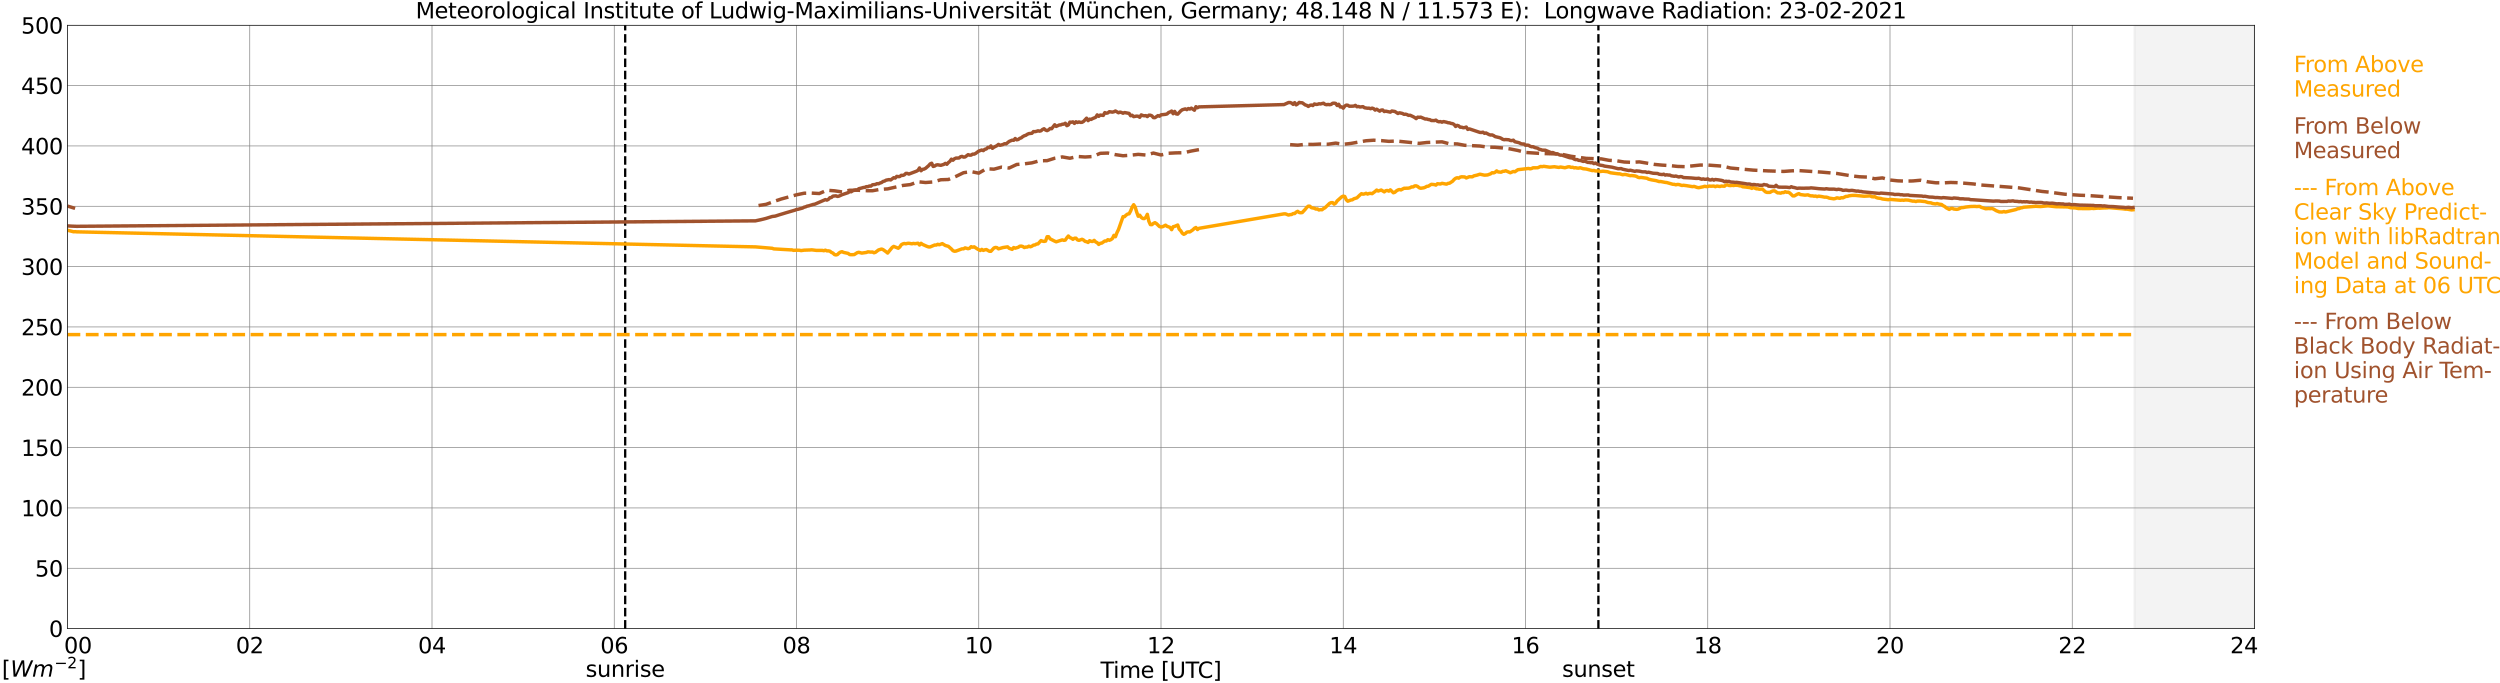 <?xml version="1.0" encoding="utf-8" standalone="no"?>
<!DOCTYPE svg PUBLIC "-//W3C//DTD SVG 1.1//EN"
  "http://www.w3.org/Graphics/SVG/1.1/DTD/svg11.dtd">
<svg xmlns:xlink="http://www.w3.org/1999/xlink" width="1085.4pt" height="296.64pt" viewBox="0 0 1085.4 296.64" xmlns="http://www.w3.org/2000/svg" version="1.1">
 <defs>
  <style type="text/css">*{stroke-linejoin: round; stroke-linecap: butt}</style>
 </defs>
 <g id="figure_1">
  <g id="patch_1">
   <path d="M 0 296.64 
L 1085.4 296.64 
L 1085.4 0 
L 0 0 
z
" style="fill: #ffffff"/>
  </g>
  <g id="axes_1">
   <g id="patch_2">
    <path d="M 29.306 272.909 
L 978.814 272.909 
L 978.814 10.976 
L 29.306 10.976 
z
" style="fill: #ffffff"/>
   </g>
   <g id="patch_3">
    <path d="M 926.723 272.909 
L 978.814 272.909 
L 978.814 10.976 
L 926.723 10.976 
z
" clip-path="url(#p562960cc52)" style="fill: #d3d3d3; opacity: 0.25; stroke: #d3d3d3; stroke-linejoin: miter"/>
   </g>
   <g id="matplotlib.axis_1">
    <g id="xtick_1">
     <g id="line2d_1">
      <path d="M 29.306 272.909 
L 29.306 10.976 
" clip-path="url(#p562960cc52)" style="fill: none; stroke: #808080; stroke-width: 0.3; stroke-linecap: square"/>
     </g>
     <g id="line2d_2"/>
     <g id="text_1">
      <!--    00 -->
      <g transform="translate(18.733 283.627) scale(0.095 -0.095)">
       <defs>
        <path id="DejaVuSans-20" transform="scale(0.016)"/>
        <path id="DejaVuSans-30" d="M 2034 4250 
Q 1547 4250 1301 3770 
Q 1056 3291 1056 2328 
Q 1056 1369 1301 889 
Q 1547 409 2034 409 
Q 2525 409 2770 889 
Q 3016 1369 3016 2328 
Q 3016 3291 2770 3770 
Q 2525 4250 2034 4250 
z
M 2034 4750 
Q 2819 4750 3233 4129 
Q 3647 3509 3647 2328 
Q 3647 1150 3233 529 
Q 2819 -91 2034 -91 
Q 1250 -91 836 529 
Q 422 1150 422 2328 
Q 422 3509 836 4129 
Q 1250 4750 2034 4750 
z
" transform="scale(0.016)"/>
       </defs>
       <use xlink:href="#DejaVuSans-20"/>
       <use xlink:href="#DejaVuSans-20" transform="translate(31.787 0)"/>
       <use xlink:href="#DejaVuSans-20" transform="translate(63.574 0)"/>
       <use xlink:href="#DejaVuSans-30" transform="translate(95.361 0)"/>
       <use xlink:href="#DejaVuSans-30" transform="translate(158.984 0)"/>
      </g>
     </g>
    </g>
    <g id="xtick_2">
     <g id="line2d_3">
      <path d="M 108.431 272.909 
L 108.431 10.976 
" clip-path="url(#p562960cc52)" style="fill: none; stroke: #808080; stroke-width: 0.3; stroke-linecap: square"/>
     </g>
     <g id="line2d_4"/>
     <g id="text_2">
      <!-- 02 -->
      <g transform="translate(102.387 283.627) scale(0.095 -0.095)">
       <defs>
        <path id="DejaVuSans-32" d="M 1228 531 
L 3431 531 
L 3431 0 
L 469 0 
L 469 531 
Q 828 903 1448 1529 
Q 2069 2156 2228 2338 
Q 2531 2678 2651 2914 
Q 2772 3150 2772 3378 
Q 2772 3750 2511 3984 
Q 2250 4219 1831 4219 
Q 1534 4219 1204 4116 
Q 875 4013 500 3803 
L 500 4441 
Q 881 4594 1212 4672 
Q 1544 4750 1819 4750 
Q 2544 4750 2975 4387 
Q 3406 4025 3406 3419 
Q 3406 3131 3298 2873 
Q 3191 2616 2906 2266 
Q 2828 2175 2409 1742 
Q 1991 1309 1228 531 
z
" transform="scale(0.016)"/>
       </defs>
       <use xlink:href="#DejaVuSans-30"/>
       <use xlink:href="#DejaVuSans-32" transform="translate(63.623 0)"/>
      </g>
     </g>
    </g>
    <g id="xtick_3">
     <g id="line2d_5">
      <path d="M 187.557 272.909 
L 187.557 10.976 
" clip-path="url(#p562960cc52)" style="fill: none; stroke: #808080; stroke-width: 0.3; stroke-linecap: square"/>
     </g>
     <g id="line2d_6"/>
     <g id="text_3">
      <!-- 04 -->
      <g transform="translate(181.513 283.627) scale(0.095 -0.095)">
       <defs>
        <path id="DejaVuSans-34" d="M 2419 4116 
L 825 1625 
L 2419 1625 
L 2419 4116 
z
M 2253 4666 
L 3047 4666 
L 3047 1625 
L 3713 1625 
L 3713 1100 
L 3047 1100 
L 3047 0 
L 2419 0 
L 2419 1100 
L 313 1100 
L 313 1709 
L 2253 4666 
z
" transform="scale(0.016)"/>
       </defs>
       <use xlink:href="#DejaVuSans-30"/>
       <use xlink:href="#DejaVuSans-34" transform="translate(63.623 0)"/>
      </g>
     </g>
    </g>
    <g id="xtick_4">
     <g id="line2d_7">
      <path d="M 266.683 272.909 
L 266.683 10.976 
" clip-path="url(#p562960cc52)" style="fill: none; stroke: #808080; stroke-width: 0.3; stroke-linecap: square"/>
     </g>
     <g id="line2d_8"/>
     <g id="text_4">
      <!-- 06 -->
      <g transform="translate(260.638 283.627) scale(0.095 -0.095)">
       <defs>
        <path id="DejaVuSans-36" d="M 2113 2584 
Q 1688 2584 1439 2293 
Q 1191 2003 1191 1497 
Q 1191 994 1439 701 
Q 1688 409 2113 409 
Q 2538 409 2786 701 
Q 3034 994 3034 1497 
Q 3034 2003 2786 2293 
Q 2538 2584 2113 2584 
z
M 3366 4563 
L 3366 3988 
Q 3128 4100 2886 4159 
Q 2644 4219 2406 4219 
Q 1781 4219 1451 3797 
Q 1122 3375 1075 2522 
Q 1259 2794 1537 2939 
Q 1816 3084 2150 3084 
Q 2853 3084 3261 2657 
Q 3669 2231 3669 1497 
Q 3669 778 3244 343 
Q 2819 -91 2113 -91 
Q 1303 -91 875 529 
Q 447 1150 447 2328 
Q 447 3434 972 4092 
Q 1497 4750 2381 4750 
Q 2619 4750 2861 4703 
Q 3103 4656 3366 4563 
z
" transform="scale(0.016)"/>
       </defs>
       <use xlink:href="#DejaVuSans-30"/>
       <use xlink:href="#DejaVuSans-36" transform="translate(63.623 0)"/>
      </g>
     </g>
    </g>
    <g id="xtick_5">
     <g id="line2d_9">
      <path d="M 345.808 272.909 
L 345.808 10.976 
" clip-path="url(#p562960cc52)" style="fill: none; stroke: #808080; stroke-width: 0.3; stroke-linecap: square"/>
     </g>
     <g id="line2d_10"/>
     <g id="text_5">
      <!-- 08 -->
      <g transform="translate(339.764 283.627) scale(0.095 -0.095)">
       <defs>
        <path id="DejaVuSans-38" d="M 2034 2216 
Q 1584 2216 1326 1975 
Q 1069 1734 1069 1313 
Q 1069 891 1326 650 
Q 1584 409 2034 409 
Q 2484 409 2743 651 
Q 3003 894 3003 1313 
Q 3003 1734 2745 1975 
Q 2488 2216 2034 2216 
z
M 1403 2484 
Q 997 2584 770 2862 
Q 544 3141 544 3541 
Q 544 4100 942 4425 
Q 1341 4750 2034 4750 
Q 2731 4750 3128 4425 
Q 3525 4100 3525 3541 
Q 3525 3141 3298 2862 
Q 3072 2584 2669 2484 
Q 3125 2378 3379 2068 
Q 3634 1759 3634 1313 
Q 3634 634 3220 271 
Q 2806 -91 2034 -91 
Q 1263 -91 848 271 
Q 434 634 434 1313 
Q 434 1759 690 2068 
Q 947 2378 1403 2484 
z
M 1172 3481 
Q 1172 3119 1398 2916 
Q 1625 2713 2034 2713 
Q 2441 2713 2670 2916 
Q 2900 3119 2900 3481 
Q 2900 3844 2670 4047 
Q 2441 4250 2034 4250 
Q 1625 4250 1398 4047 
Q 1172 3844 1172 3481 
z
" transform="scale(0.016)"/>
       </defs>
       <use xlink:href="#DejaVuSans-30"/>
       <use xlink:href="#DejaVuSans-38" transform="translate(63.623 0)"/>
      </g>
     </g>
    </g>
    <g id="xtick_6">
     <g id="line2d_11">
      <path d="M 424.934 272.909 
L 424.934 10.976 
" clip-path="url(#p562960cc52)" style="fill: none; stroke: #808080; stroke-width: 0.3; stroke-linecap: square"/>
     </g>
     <g id="line2d_12"/>
     <g id="text_6">
      <!-- 10 -->
      <g transform="translate(418.89 283.627) scale(0.095 -0.095)">
       <defs>
        <path id="DejaVuSans-31" d="M 794 531 
L 1825 531 
L 1825 4091 
L 703 3866 
L 703 4441 
L 1819 4666 
L 2450 4666 
L 2450 531 
L 3481 531 
L 3481 0 
L 794 0 
L 794 531 
z
" transform="scale(0.016)"/>
       </defs>
       <use xlink:href="#DejaVuSans-31"/>
       <use xlink:href="#DejaVuSans-30" transform="translate(63.623 0)"/>
      </g>
     </g>
    </g>
    <g id="xtick_7">
     <g id="line2d_13">
      <path d="M 504.06 272.909 
L 504.06 10.976 
" clip-path="url(#p562960cc52)" style="fill: none; stroke: #808080; stroke-width: 0.3; stroke-linecap: square"/>
     </g>
     <g id="line2d_14"/>
     <g id="text_7">
      <!-- 12 -->
      <g transform="translate(498.015 283.627) scale(0.095 -0.095)">
       <use xlink:href="#DejaVuSans-31"/>
       <use xlink:href="#DejaVuSans-32" transform="translate(63.623 0)"/>
      </g>
     </g>
    </g>
    <g id="xtick_8">
     <g id="line2d_15">
      <path d="M 583.185 272.909 
L 583.185 10.976 
" clip-path="url(#p562960cc52)" style="fill: none; stroke: #808080; stroke-width: 0.3; stroke-linecap: square"/>
     </g>
     <g id="line2d_16"/>
     <g id="text_8">
      <!-- 14 -->
      <g transform="translate(577.141 283.627) scale(0.095 -0.095)">
       <use xlink:href="#DejaVuSans-31"/>
       <use xlink:href="#DejaVuSans-34" transform="translate(63.623 0)"/>
      </g>
     </g>
    </g>
    <g id="xtick_9">
     <g id="line2d_17">
      <path d="M 662.311 272.909 
L 662.311 10.976 
" clip-path="url(#p562960cc52)" style="fill: none; stroke: #808080; stroke-width: 0.3; stroke-linecap: square"/>
     </g>
     <g id="line2d_18"/>
     <g id="text_9">
      <!-- 16 -->
      <g transform="translate(656.267 283.627) scale(0.095 -0.095)">
       <use xlink:href="#DejaVuSans-31"/>
       <use xlink:href="#DejaVuSans-36" transform="translate(63.623 0)"/>
      </g>
     </g>
    </g>
    <g id="xtick_10">
     <g id="line2d_19">
      <path d="M 741.437 272.909 
L 741.437 10.976 
" clip-path="url(#p562960cc52)" style="fill: none; stroke: #808080; stroke-width: 0.3; stroke-linecap: square"/>
     </g>
     <g id="line2d_20"/>
     <g id="text_10">
      <!-- 18 -->
      <g transform="translate(735.392 283.627) scale(0.095 -0.095)">
       <use xlink:href="#DejaVuSans-31"/>
       <use xlink:href="#DejaVuSans-38" transform="translate(63.623 0)"/>
      </g>
     </g>
    </g>
    <g id="xtick_11">
     <g id="line2d_21">
      <path d="M 820.562 272.909 
L 820.562 10.976 
" clip-path="url(#p562960cc52)" style="fill: none; stroke: #808080; stroke-width: 0.3; stroke-linecap: square"/>
     </g>
     <g id="line2d_22"/>
     <g id="text_11">
      <!-- 20 -->
      <g transform="translate(814.518 283.627) scale(0.095 -0.095)">
       <use xlink:href="#DejaVuSans-32"/>
       <use xlink:href="#DejaVuSans-30" transform="translate(63.623 0)"/>
      </g>
     </g>
    </g>
    <g id="xtick_12">
     <g id="line2d_23">
      <path d="M 899.688 272.909 
L 899.688 10.976 
" clip-path="url(#p562960cc52)" style="fill: none; stroke: #808080; stroke-width: 0.3; stroke-linecap: square"/>
     </g>
     <g id="line2d_24"/>
     <g id="text_12">
      <!-- 22 -->
      <g transform="translate(893.644 283.627) scale(0.095 -0.095)">
       <use xlink:href="#DejaVuSans-32"/>
       <use xlink:href="#DejaVuSans-32" transform="translate(63.623 0)"/>
      </g>
     </g>
    </g>
    <g id="xtick_13">
     <g id="line2d_25">
      <path d="M 978.814 272.909 
L 978.814 10.976 
" clip-path="url(#p562960cc52)" style="fill: none; stroke: #808080; stroke-width: 0.3; stroke-linecap: square"/>
     </g>
     <g id="line2d_26"/>
     <g id="text_13">
      <!-- 24    -->
      <g transform="translate(968.241 283.627) scale(0.095 -0.095)">
       <use xlink:href="#DejaVuSans-32"/>
       <use xlink:href="#DejaVuSans-34" transform="translate(63.623 0)"/>
       <use xlink:href="#DejaVuSans-20" transform="translate(127.246 0)"/>
       <use xlink:href="#DejaVuSans-20" transform="translate(159.033 0)"/>
       <use xlink:href="#DejaVuSans-20" transform="translate(190.82 0)"/>
      </g>
     </g>
    </g>
    <g id="text_14">
     <!-- Time [UTC] -->
     <g transform="translate(477.806 294.322) scale(0.095 -0.095)">
      <defs>
       <path id="DejaVuSans-54" d="M -19 4666 
L 3928 4666 
L 3928 4134 
L 2272 4134 
L 2272 0 
L 1638 0 
L 1638 4134 
L -19 4134 
L -19 4666 
z
" transform="scale(0.016)"/>
       <path id="DejaVuSans-69" d="M 603 3500 
L 1178 3500 
L 1178 0 
L 603 0 
L 603 3500 
z
M 603 4863 
L 1178 4863 
L 1178 4134 
L 603 4134 
L 603 4863 
z
" transform="scale(0.016)"/>
       <path id="DejaVuSans-6d" d="M 3328 2828 
Q 3544 3216 3844 3400 
Q 4144 3584 4550 3584 
Q 5097 3584 5394 3201 
Q 5691 2819 5691 2113 
L 5691 0 
L 5113 0 
L 5113 2094 
Q 5113 2597 4934 2840 
Q 4756 3084 4391 3084 
Q 3944 3084 3684 2787 
Q 3425 2491 3425 1978 
L 3425 0 
L 2847 0 
L 2847 2094 
Q 2847 2600 2669 2842 
Q 2491 3084 2119 3084 
Q 1678 3084 1418 2786 
Q 1159 2488 1159 1978 
L 1159 0 
L 581 0 
L 581 3500 
L 1159 3500 
L 1159 2956 
Q 1356 3278 1631 3431 
Q 1906 3584 2284 3584 
Q 2666 3584 2933 3390 
Q 3200 3197 3328 2828 
z
" transform="scale(0.016)"/>
       <path id="DejaVuSans-65" d="M 3597 1894 
L 3597 1613 
L 953 1613 
Q 991 1019 1311 708 
Q 1631 397 2203 397 
Q 2534 397 2845 478 
Q 3156 559 3463 722 
L 3463 178 
Q 3153 47 2828 -22 
Q 2503 -91 2169 -91 
Q 1331 -91 842 396 
Q 353 884 353 1716 
Q 353 2575 817 3079 
Q 1281 3584 2069 3584 
Q 2775 3584 3186 3129 
Q 3597 2675 3597 1894 
z
M 3022 2063 
Q 3016 2534 2758 2815 
Q 2500 3097 2075 3097 
Q 1594 3097 1305 2825 
Q 1016 2553 972 2059 
L 3022 2063 
z
" transform="scale(0.016)"/>
       <path id="DejaVuSans-5b" d="M 550 4863 
L 1875 4863 
L 1875 4416 
L 1125 4416 
L 1125 -397 
L 1875 -397 
L 1875 -844 
L 550 -844 
L 550 4863 
z
" transform="scale(0.016)"/>
       <path id="DejaVuSans-55" d="M 556 4666 
L 1191 4666 
L 1191 1831 
Q 1191 1081 1462 751 
Q 1734 422 2344 422 
Q 2950 422 3222 751 
Q 3494 1081 3494 1831 
L 3494 4666 
L 4128 4666 
L 4128 1753 
Q 4128 841 3676 375 
Q 3225 -91 2344 -91 
Q 1459 -91 1007 375 
Q 556 841 556 1753 
L 556 4666 
z
" transform="scale(0.016)"/>
       <path id="DejaVuSans-43" d="M 4122 4306 
L 4122 3641 
Q 3803 3938 3442 4084 
Q 3081 4231 2675 4231 
Q 1875 4231 1450 3742 
Q 1025 3253 1025 2328 
Q 1025 1406 1450 917 
Q 1875 428 2675 428 
Q 3081 428 3442 575 
Q 3803 722 4122 1019 
L 4122 359 
Q 3791 134 3420 21 
Q 3050 -91 2638 -91 
Q 1578 -91 968 557 
Q 359 1206 359 2328 
Q 359 3453 968 4101 
Q 1578 4750 2638 4750 
Q 3056 4750 3426 4639 
Q 3797 4528 4122 4306 
z
" transform="scale(0.016)"/>
       <path id="DejaVuSans-5d" d="M 1947 4863 
L 1947 -844 
L 622 -844 
L 622 -397 
L 1369 -397 
L 1369 4416 
L 622 4416 
L 622 4863 
L 1947 4863 
z
" transform="scale(0.016)"/>
      </defs>
      <use xlink:href="#DejaVuSans-54"/>
      <use xlink:href="#DejaVuSans-69" transform="translate(57.959 0)"/>
      <use xlink:href="#DejaVuSans-6d" transform="translate(85.742 0)"/>
      <use xlink:href="#DejaVuSans-65" transform="translate(183.154 0)"/>
      <use xlink:href="#DejaVuSans-20" transform="translate(244.678 0)"/>
      <use xlink:href="#DejaVuSans-5b" transform="translate(276.465 0)"/>
      <use xlink:href="#DejaVuSans-55" transform="translate(315.479 0)"/>
      <use xlink:href="#DejaVuSans-54" transform="translate(388.672 0)"/>
      <use xlink:href="#DejaVuSans-43" transform="translate(443.881 0)"/>
      <use xlink:href="#DejaVuSans-5d" transform="translate(513.705 0)"/>
     </g>
    </g>
   </g>
   <g id="matplotlib.axis_2">
    <g id="ytick_1">
     <g id="line2d_27">
      <path d="M 29.306 272.909 
L 978.814 272.909 
" clip-path="url(#p562960cc52)" style="fill: none; stroke: #808080; stroke-width: 0.3; stroke-linecap: square"/>
     </g>
     <g id="line2d_28"/>
     <g id="text_15">
      <!-- 0 -->
      <g transform="translate(21.261 276.518) scale(0.095 -0.095)">
       <use xlink:href="#DejaVuSans-30"/>
      </g>
     </g>
    </g>
    <g id="ytick_2">
     <g id="line2d_29">
      <path d="M 29.306 246.715 
L 978.814 246.715 
" clip-path="url(#p562960cc52)" style="fill: none; stroke: #808080; stroke-width: 0.3; stroke-linecap: square"/>
     </g>
     <g id="line2d_30"/>
     <g id="text_16">
      <!-- 50 -->
      <g transform="translate(15.217 250.325) scale(0.095 -0.095)">
       <defs>
        <path id="DejaVuSans-35" d="M 691 4666 
L 3169 4666 
L 3169 4134 
L 1269 4134 
L 1269 2991 
Q 1406 3038 1543 3061 
Q 1681 3084 1819 3084 
Q 2600 3084 3056 2656 
Q 3513 2228 3513 1497 
Q 3513 744 3044 326 
Q 2575 -91 1722 -91 
Q 1428 -91 1123 -41 
Q 819 9 494 109 
L 494 744 
Q 775 591 1075 516 
Q 1375 441 1709 441 
Q 2250 441 2565 725 
Q 2881 1009 2881 1497 
Q 2881 1984 2565 2268 
Q 2250 2553 1709 2553 
Q 1456 2553 1204 2497 
Q 953 2441 691 2322 
L 691 4666 
z
" transform="scale(0.016)"/>
       </defs>
       <use xlink:href="#DejaVuSans-35"/>
       <use xlink:href="#DejaVuSans-30" transform="translate(63.623 0)"/>
      </g>
     </g>
    </g>
    <g id="ytick_3">
     <g id="line2d_31">
      <path d="M 29.306 220.522 
L 978.814 220.522 
" clip-path="url(#p562960cc52)" style="fill: none; stroke: #808080; stroke-width: 0.3; stroke-linecap: square"/>
     </g>
     <g id="line2d_32"/>
     <g id="text_17">
      <!-- 100 -->
      <g transform="translate(9.173 224.131) scale(0.095 -0.095)">
       <use xlink:href="#DejaVuSans-31"/>
       <use xlink:href="#DejaVuSans-30" transform="translate(63.623 0)"/>
       <use xlink:href="#DejaVuSans-30" transform="translate(127.246 0)"/>
      </g>
     </g>
    </g>
    <g id="ytick_4">
     <g id="line2d_33">
      <path d="M 29.306 194.329 
L 978.814 194.329 
" clip-path="url(#p562960cc52)" style="fill: none; stroke: #808080; stroke-width: 0.3; stroke-linecap: square"/>
     </g>
     <g id="line2d_34"/>
     <g id="text_18">
      <!-- 150 -->
      <g transform="translate(9.173 197.938) scale(0.095 -0.095)">
       <use xlink:href="#DejaVuSans-31"/>
       <use xlink:href="#DejaVuSans-35" transform="translate(63.623 0)"/>
       <use xlink:href="#DejaVuSans-30" transform="translate(127.246 0)"/>
      </g>
     </g>
    </g>
    <g id="ytick_5">
     <g id="line2d_35">
      <path d="M 29.306 168.136 
L 978.814 168.136 
" clip-path="url(#p562960cc52)" style="fill: none; stroke: #808080; stroke-width: 0.3; stroke-linecap: square"/>
     </g>
     <g id="line2d_36"/>
     <g id="text_19">
      <!-- 200 -->
      <g transform="translate(9.173 171.745) scale(0.095 -0.095)">
       <use xlink:href="#DejaVuSans-32"/>
       <use xlink:href="#DejaVuSans-30" transform="translate(63.623 0)"/>
       <use xlink:href="#DejaVuSans-30" transform="translate(127.246 0)"/>
      </g>
     </g>
    </g>
    <g id="ytick_6">
     <g id="line2d_37">
      <path d="M 29.306 141.942 
L 978.814 141.942 
" clip-path="url(#p562960cc52)" style="fill: none; stroke: #808080; stroke-width: 0.3; stroke-linecap: square"/>
     </g>
     <g id="line2d_38"/>
     <g id="text_20">
      <!-- 250 -->
      <g transform="translate(9.173 145.551) scale(0.095 -0.095)">
       <use xlink:href="#DejaVuSans-32"/>
       <use xlink:href="#DejaVuSans-35" transform="translate(63.623 0)"/>
       <use xlink:href="#DejaVuSans-30" transform="translate(127.246 0)"/>
      </g>
     </g>
    </g>
    <g id="ytick_7">
     <g id="line2d_39">
      <path d="M 29.306 115.749 
L 978.814 115.749 
" clip-path="url(#p562960cc52)" style="fill: none; stroke: #808080; stroke-width: 0.3; stroke-linecap: square"/>
     </g>
     <g id="line2d_40"/>
     <g id="text_21">
      <!-- 300 -->
      <g transform="translate(9.173 119.358) scale(0.095 -0.095)">
       <defs>
        <path id="DejaVuSans-33" d="M 2597 2516 
Q 3050 2419 3304 2112 
Q 3559 1806 3559 1356 
Q 3559 666 3084 287 
Q 2609 -91 1734 -91 
Q 1441 -91 1130 -33 
Q 819 25 488 141 
L 488 750 
Q 750 597 1062 519 
Q 1375 441 1716 441 
Q 2309 441 2620 675 
Q 2931 909 2931 1356 
Q 2931 1769 2642 2001 
Q 2353 2234 1838 2234 
L 1294 2234 
L 1294 2753 
L 1863 2753 
Q 2328 2753 2575 2939 
Q 2822 3125 2822 3475 
Q 2822 3834 2567 4026 
Q 2313 4219 1838 4219 
Q 1578 4219 1281 4162 
Q 984 4106 628 3988 
L 628 4550 
Q 988 4650 1302 4700 
Q 1616 4750 1894 4750 
Q 2613 4750 3031 4423 
Q 3450 4097 3450 3541 
Q 3450 3153 3228 2886 
Q 3006 2619 2597 2516 
z
" transform="scale(0.016)"/>
       </defs>
       <use xlink:href="#DejaVuSans-33"/>
       <use xlink:href="#DejaVuSans-30" transform="translate(63.623 0)"/>
       <use xlink:href="#DejaVuSans-30" transform="translate(127.246 0)"/>
      </g>
     </g>
    </g>
    <g id="ytick_8">
     <g id="line2d_41">
      <path d="M 29.306 89.556 
L 978.814 89.556 
" clip-path="url(#p562960cc52)" style="fill: none; stroke: #808080; stroke-width: 0.3; stroke-linecap: square"/>
     </g>
     <g id="line2d_42"/>
     <g id="text_22">
      <!-- 350 -->
      <g transform="translate(9.173 93.165) scale(0.095 -0.095)">
       <use xlink:href="#DejaVuSans-33"/>
       <use xlink:href="#DejaVuSans-35" transform="translate(63.623 0)"/>
       <use xlink:href="#DejaVuSans-30" transform="translate(127.246 0)"/>
      </g>
     </g>
    </g>
    <g id="ytick_9">
     <g id="line2d_43">
      <path d="M 29.306 63.362 
L 978.814 63.362 
" clip-path="url(#p562960cc52)" style="fill: none; stroke: #808080; stroke-width: 0.3; stroke-linecap: square"/>
     </g>
     <g id="line2d_44"/>
     <g id="text_23">
      <!-- 400 -->
      <g transform="translate(9.173 66.972) scale(0.095 -0.095)">
       <use xlink:href="#DejaVuSans-34"/>
       <use xlink:href="#DejaVuSans-30" transform="translate(63.623 0)"/>
       <use xlink:href="#DejaVuSans-30" transform="translate(127.246 0)"/>
      </g>
     </g>
    </g>
    <g id="ytick_10">
     <g id="line2d_45">
      <path d="M 29.306 37.169 
L 978.814 37.169 
" clip-path="url(#p562960cc52)" style="fill: none; stroke: #808080; stroke-width: 0.3; stroke-linecap: square"/>
     </g>
     <g id="line2d_46"/>
     <g id="text_24">
      <!-- 450 -->
      <g transform="translate(9.173 40.778) scale(0.095 -0.095)">
       <use xlink:href="#DejaVuSans-34"/>
       <use xlink:href="#DejaVuSans-35" transform="translate(63.623 0)"/>
       <use xlink:href="#DejaVuSans-30" transform="translate(127.246 0)"/>
      </g>
     </g>
    </g>
    <g id="ytick_11">
     <g id="line2d_47">
      <path d="M 29.306 10.976 
L 978.814 10.976 
" clip-path="url(#p562960cc52)" style="fill: none; stroke: #808080; stroke-width: 0.3; stroke-linecap: square"/>
     </g>
     <g id="line2d_48"/>
     <g id="text_25">
      <!-- 500 -->
      <g transform="translate(9.173 14.585) scale(0.095 -0.095)">
       <use xlink:href="#DejaVuSans-35"/>
       <use xlink:href="#DejaVuSans-30" transform="translate(63.623 0)"/>
       <use xlink:href="#DejaVuSans-30" transform="translate(127.246 0)"/>
      </g>
     </g>
    </g>
   </g>
   <g id="line2d_49">
    <path d="M 271.43 272.909 
L 271.43 10.976 
" clip-path="url(#p562960cc52)" style="fill: none; stroke-dasharray: 3.7,1.6; stroke-dashoffset: 0; stroke: #000000"/>
   </g>
   <g id="line2d_50">
    <path d="M 693.961 272.909 
L 693.961 10.976 
" clip-path="url(#p562960cc52)" style="fill: none; stroke-dasharray: 3.7,1.6; stroke-dashoffset: 0; stroke: #000000"/>
   </g>
   <g id="line2d_51">
    <path d="M 29.306 99.949 
L 31.943 100.63 
L 32.603 100.583 
L 33.262 100.656 
L 328.005 107.189 
L 335.258 107.797 
L 335.918 108.053 
L 343.171 108.478 
L 343.83 108.483 
L 344.49 108.692 
L 345.808 108.619 
L 347.127 108.651 
L 347.787 108.802 
L 349.105 108.614 
L 351.743 108.525 
L 352.402 108.467 
L 354.38 108.708 
L 357.018 108.708 
L 357.677 108.871 
L 358.337 108.609 
L 358.996 108.928 
L 359.655 108.912 
L 360.315 109.054 
L 360.974 109.583 
L 361.634 109.871 
L 362.293 110.526 
L 362.952 110.688 
L 363.612 110.5 
L 364.271 109.834 
L 364.93 109.442 
L 365.59 109.274 
L 366.249 109.588 
L 368.227 110.013 
L 368.887 110.516 
L 369.546 110.584 
L 370.865 110.536 
L 372.184 109.698 
L 372.843 109.541 
L 374.162 109.887 
L 376.14 109.604 
L 376.799 109.337 
L 378.118 109.457 
L 378.777 109.405 
L 379.437 109.74 
L 380.096 109.536 
L 381.415 108.525 
L 382.734 108.116 
L 383.393 108.368 
L 384.712 109.311 
L 385.371 109.861 
L 387.349 107.425 
L 388.009 106.979 
L 389.987 107.781 
L 390.646 107.241 
L 391.306 106.251 
L 391.965 105.89 
L 392.624 105.706 
L 393.284 105.848 
L 393.943 105.67 
L 394.603 105.623 
L 395.921 105.848 
L 396.581 105.67 
L 397.24 105.806 
L 398.559 105.602 
L 399.218 106.372 
L 399.878 105.633 
L 400.537 106.115 
L 402.515 106.995 
L 403.175 107.205 
L 403.834 107.199 
L 405.812 106.372 
L 406.471 106.403 
L 407.131 106.063 
L 407.79 106.272 
L 409.109 105.775 
L 410.428 106.587 
L 411.746 106.948 
L 413.065 108.106 
L 413.725 108.818 
L 414.384 109.085 
L 415.043 109.012 
L 417.681 108.032 
L 418.34 108.038 
L 419 107.629 
L 420.318 107.975 
L 420.978 107.781 
L 421.637 107.095 
L 422.297 107.346 
L 422.956 107.163 
L 424.275 108.064 
L 425.593 108.75 
L 426.253 108.279 
L 426.912 108.708 
L 427.572 108.467 
L 428.231 108.347 
L 429.55 109.091 
L 430.209 109.096 
L 431.528 107.666 
L 432.187 107.425 
L 432.847 107.519 
L 433.506 108.038 
L 435.484 107.467 
L 437.462 107.168 
L 438.122 107.786 
L 439.44 108.263 
L 440.1 107.477 
L 440.759 107.755 
L 442.078 107.367 
L 442.737 106.901 
L 443.397 106.843 
L 444.056 107.021 
L 444.716 107.472 
L 445.375 107.262 
L 446.034 107.262 
L 446.694 106.88 
L 447.353 107.137 
L 448.012 106.89 
L 448.672 106.419 
L 449.331 106.361 
L 449.991 105.953 
L 450.65 105.895 
L 451.969 104.449 
L 452.628 104.701 
L 453.287 104.811 
L 453.947 104.674 
L 454.606 102.783 
L 455.266 102.778 
L 455.925 103.71 
L 457.903 104.706 
L 458.563 104.983 
L 461.2 104.14 
L 461.859 104.355 
L 462.519 104.229 
L 463.178 103.249 
L 463.838 102.469 
L 464.497 103.155 
L 465.156 103.422 
L 465.816 103.899 
L 466.475 103.428 
L 467.134 103.401 
L 467.794 104.151 
L 468.453 104.36 
L 469.772 103.883 
L 470.431 104.208 
L 471.091 104.795 
L 471.75 104.947 
L 472.409 105.261 
L 473.069 104.496 
L 473.728 104.784 
L 474.388 104.832 
L 475.047 104.365 
L 475.706 105.057 
L 476.366 105.371 
L 477.025 106.115 
L 477.685 105.617 
L 478.344 105.544 
L 479.663 104.617 
L 480.322 104.638 
L 480.981 104.061 
L 481.641 104.323 
L 482.3 104.046 
L 482.96 103.559 
L 483.619 102.186 
L 484.278 102.778 
L 484.938 101.007 
L 485.597 99.671 
L 487.575 94.066 
L 488.235 94.066 
L 488.894 93.401 
L 489.553 92.945 
L 490.213 92.819 
L 490.872 91.599 
L 491.532 89.938 
L 492.191 88.88 
L 492.85 89.901 
L 493.51 92.096 
L 494.169 93.888 
L 494.828 93.448 
L 495.488 94.375 
L 496.147 94.857 
L 496.807 94.894 
L 497.466 94.375 
L 498.125 93.06 
L 498.785 96.052 
L 499.444 97.513 
L 500.103 97.539 
L 500.763 97 
L 501.422 96.67 
L 502.082 97.073 
L 503.4 98.357 
L 504.06 98.524 
L 504.719 98.451 
L 506.038 97.77 
L 506.697 98.257 
L 508.016 98.734 
L 508.675 99.713 
L 509.335 98.425 
L 509.994 98.283 
L 511.313 97.696 
L 511.972 99.509 
L 512.632 100.195 
L 513.291 101.233 
L 513.95 101.715 
L 514.61 101.416 
L 515.269 100.793 
L 515.929 100.667 
L 516.588 100.693 
L 517.907 99.776 
L 518.566 99.116 
L 519.226 98.776 
L 519.885 99.661 
L 520.544 99.127 
L 557.47 92.845 
L 558.129 92.861 
L 559.448 93.38 
L 560.107 93.176 
L 560.766 93.134 
L 561.426 92.715 
L 562.085 92.715 
L 562.745 92.107 
L 563.404 91.745 
L 564.063 92.264 
L 564.723 92.369 
L 565.382 92.285 
L 566.701 90.865 
L 567.36 90.022 
L 568.02 89.503 
L 568.679 89.535 
L 569.338 90.169 
L 570.657 90.425 
L 571.317 90.781 
L 571.976 90.708 
L 572.635 91.164 
L 573.295 91.012 
L 573.954 91.07 
L 574.613 90.561 
L 575.273 90.205 
L 577.251 88.288 
L 577.91 87.984 
L 578.57 87.974 
L 579.229 88.623 
L 579.889 88.194 
L 580.548 87.214 
L 582.526 85.459 
L 583.185 85.15 
L 583.845 85.312 
L 584.504 86.732 
L 585.164 87.355 
L 586.482 86.842 
L 587.142 86.748 
L 587.801 86.297 
L 589.12 85.899 
L 590.439 84.637 
L 591.098 84.081 
L 591.757 84.306 
L 592.417 84.186 
L 593.076 83.919 
L 593.736 84.259 
L 594.395 84.008 
L 595.054 83.95 
L 595.714 84.081 
L 597.032 83.107 
L 597.692 82.525 
L 598.351 82.934 
L 599.67 82.499 
L 600.989 83.306 
L 601.648 82.793 
L 602.307 82.688 
L 602.967 82.981 
L 603.626 82.421 
L 604.945 83.688 
L 605.604 83.474 
L 606.264 82.876 
L 606.923 82.489 
L 607.582 82.274 
L 608.242 82.457 
L 609.561 81.75 
L 611.539 81.687 
L 612.198 81.514 
L 612.858 81.132 
L 613.517 81.179 
L 614.176 80.723 
L 614.836 80.681 
L 615.495 80.959 
L 616.154 81.509 
L 616.814 81.734 
L 618.133 81.54 
L 618.792 81.299 
L 619.451 80.907 
L 620.111 80.844 
L 621.429 80.016 
L 622.748 80.147 
L 623.408 80.367 
L 624.067 79.765 
L 625.386 79.896 
L 626.045 79.586 
L 628.023 79.958 
L 628.683 79.613 
L 629.342 79.534 
L 630.661 78.675 
L 631.32 77.921 
L 631.98 77.407 
L 632.639 77.161 
L 633.298 77.36 
L 633.958 76.904 
L 634.617 76.758 
L 635.936 76.831 
L 636.595 77.26 
L 637.914 76.726 
L 639.233 76.773 
L 639.892 76.354 
L 641.211 76.056 
L 642.53 75.631 
L 644.508 76.056 
L 645.827 75.956 
L 647.145 75.474 
L 647.805 74.992 
L 648.464 75.071 
L 649.123 74.798 
L 649.783 74.201 
L 650.442 74.646 
L 651.761 74.762 
L 652.42 74.39 
L 653.08 74.353 
L 653.739 74.133 
L 655.717 74.997 
L 657.036 74.447 
L 657.695 74.573 
L 659.014 73.677 
L 663.63 73.138 
L 664.289 73.295 
L 664.949 73.159 
L 665.608 72.844 
L 667.586 72.839 
L 668.905 72.268 
L 669.564 72.373 
L 670.224 72.21 
L 672.861 72.582 
L 674.839 72.389 
L 676.158 72.598 
L 676.817 72.692 
L 677.477 72.504 
L 679.455 72.829 
L 680.774 72.441 
L 681.433 72.404 
L 682.092 72.687 
L 682.752 72.598 
L 683.411 72.886 
L 684.071 72.802 
L 684.73 72.97 
L 685.389 72.996 
L 686.049 72.823 
L 687.368 73.258 
L 688.686 73.384 
L 691.324 74.075 
L 691.983 73.986 
L 692.643 74.222 
L 693.961 74.185 
L 694.621 74.474 
L 695.939 74.327 
L 697.918 74.547 
L 699.236 75.024 
L 702.533 75.453 
L 703.193 75.453 
L 704.511 75.877 
L 705.171 75.741 
L 705.83 75.757 
L 707.808 76.276 
L 708.468 76.213 
L 709.786 76.375 
L 710.446 76.553 
L 711.105 76.951 
L 711.765 77.135 
L 712.424 77.025 
L 715.062 77.397 
L 715.721 77.763 
L 717.04 78.093 
L 719.018 78.423 
L 720.337 78.837 
L 720.996 78.806 
L 722.974 79.188 
L 723.633 79.251 
L 726.271 80.011 
L 726.93 80.032 
L 727.59 80.241 
L 728.249 80.074 
L 728.909 80.116 
L 730.227 80.529 
L 730.887 80.435 
L 732.205 80.608 
L 734.843 81.043 
L 735.502 80.917 
L 736.821 81.383 
L 737.48 81.504 
L 739.459 81.079 
L 740.118 80.865 
L 740.777 81.011 
L 741.437 80.985 
L 742.096 80.776 
L 742.756 80.854 
L 744.074 80.781 
L 744.734 81.043 
L 745.393 80.77 
L 746.712 80.975 
L 747.371 80.781 
L 748.69 80.854 
L 749.349 80.304 
L 750.009 80.283 
L 750.668 80.524 
L 751.327 80.577 
L 751.987 80.456 
L 752.646 80.556 
L 753.306 80.414 
L 754.624 80.493 
L 755.284 80.692 
L 755.943 80.708 
L 756.602 81.09 
L 757.921 81.216 
L 759.899 81.478 
L 760.559 81.792 
L 761.218 81.43 
L 762.537 81.96 
L 763.196 81.991 
L 763.856 82.164 
L 765.174 82.085 
L 766.493 83.301 
L 767.153 83.536 
L 768.471 83.536 
L 769.131 83.117 
L 769.79 82.882 
L 770.449 82.861 
L 771.768 83.751 
L 772.428 83.746 
L 773.087 83.872 
L 773.746 83.599 
L 774.406 83.625 
L 775.065 83.248 
L 775.725 83.474 
L 776.384 83.426 
L 777.043 83.788 
L 778.362 85.045 
L 779.021 85.061 
L 780.34 84.306 
L 781 84.065 
L 781.659 84.464 
L 783.637 84.731 
L 784.956 84.595 
L 785.615 84.893 
L 786.275 85.045 
L 786.934 85.035 
L 787.593 85.192 
L 788.253 85.113 
L 788.912 85.375 
L 789.572 85.16 
L 790.89 85.338 
L 792.209 85.606 
L 792.868 85.59 
L 793.528 85.742 
L 794.187 86.02 
L 796.165 86.318 
L 796.825 86.192 
L 797.484 85.889 
L 798.803 86.109 
L 799.462 85.82 
L 800.122 85.904 
L 801.44 85.265 
L 802.1 85.255 
L 802.759 85.014 
L 804.078 84.841 
L 805.397 84.825 
L 809.353 85.202 
L 811.331 85.082 
L 811.99 85.071 
L 812.65 85.396 
L 813.309 85.469 
L 813.969 85.396 
L 814.628 85.784 
L 815.287 85.988 
L 816.606 86.156 
L 817.265 86.397 
L 819.903 86.711 
L 820.562 86.564 
L 825.178 86.947 
L 825.837 86.863 
L 826.497 86.957 
L 827.156 86.816 
L 828.475 86.873 
L 830.453 87.34 
L 831.112 87.298 
L 831.772 87.513 
L 832.431 87.287 
L 833.75 87.303 
L 835.069 87.45 
L 835.728 87.492 
L 837.047 87.932 
L 838.366 88.078 
L 839.025 88.351 
L 840.344 88.55 
L 841.003 88.345 
L 841.663 88.586 
L 842.981 88.791 
L 843.641 89.32 
L 844.3 89.629 
L 844.959 90.21 
L 846.278 90.912 
L 846.938 90.53 
L 847.597 90.467 
L 848.256 90.755 
L 849.575 90.891 
L 850.235 90.761 
L 851.553 90.142 
L 852.213 90.132 
L 853.531 89.88 
L 855.51 89.655 
L 857.488 89.598 
L 858.147 89.687 
L 859.466 89.587 
L 860.125 89.985 
L 862.103 90.635 
L 863.422 90.54 
L 864.082 90.593 
L 864.741 90.514 
L 865.4 90.719 
L 866.719 91.489 
L 868.038 92.018 
L 869.357 92.039 
L 870.016 91.819 
L 870.675 92.049 
L 874.632 91.122 
L 875.291 90.96 
L 875.95 90.635 
L 876.61 90.567 
L 877.269 90.273 
L 877.929 90.179 
L 878.588 89.969 
L 883.863 89.561 
L 885.841 89.676 
L 889.138 89.362 
L 892.435 89.739 
L 897.71 89.844 
L 899.029 90.189 
L 901.007 90.284 
L 902.326 90.54 
L 906.941 90.582 
L 908.26 90.446 
L 908.919 90.535 
L 910.898 90.352 
L 911.557 90.399 
L 912.876 90.305 
L 914.854 90.252 
L 915.513 90.142 
L 921.448 90.635 
L 922.766 90.797 
L 923.426 90.797 
L 925.404 91.127 
L 926.063 91.07 
L 926.063 91.07 
" clip-path="url(#p562960cc52)" style="fill: none; stroke: #ffa500; stroke-width: 1.5; stroke-linecap: square"/>
   </g>
   <g id="line2d_52">
    <path d="M 29.306 98.077 
L 31.284 98.186 
L 33.262 98.26 
L 328.005 95.883 
L 331.302 95.155 
L 332.621 94.813 
L 335.258 93.993 
L 336.577 93.826 
L 338.555 93.189 
L 339.874 92.798 
L 341.193 92.392 
L 345.149 91.239 
L 345.808 90.953 
L 346.468 90.867 
L 347.787 90.505 
L 348.446 90.325 
L 349.105 89.955 
L 349.765 89.801 
L 350.424 89.492 
L 351.083 89.382 
L 353.062 88.754 
L 353.721 88.66 
L 358.337 86.66 
L 358.996 86.882 
L 359.655 86.544 
L 360.315 85.835 
L 360.974 85.747 
L 361.634 85.144 
L 362.952 85.028 
L 363.612 85.294 
L 364.271 85.139 
L 365.59 84.529 
L 368.227 83.641 
L 368.887 83.165 
L 369.546 83.267 
L 370.206 82.819 
L 371.524 82.458 
L 372.184 82.509 
L 372.843 81.94 
L 374.162 81.604 
L 374.821 81.407 
L 375.481 81.345 
L 376.14 81.029 
L 376.799 81.05 
L 377.459 80.755 
L 378.118 80.797 
L 378.777 80.226 
L 380.096 80.078 
L 380.756 79.718 
L 381.415 79.809 
L 382.074 79.463 
L 382.734 79.259 
L 383.393 78.771 
L 384.053 78.608 
L 384.712 78.22 
L 386.031 77.971 
L 386.69 78.127 
L 388.009 77.156 
L 388.668 77.319 
L 389.328 76.574 
L 389.987 76.687 
L 390.646 76.651 
L 391.306 76.105 
L 391.965 76.154 
L 392.624 75.912 
L 393.284 75.283 
L 393.943 75.295 
L 394.603 75.571 
L 397.899 74.322 
L 398.559 73.96 
L 399.218 72.907 
L 399.878 74.131 
L 400.537 73.533 
L 401.196 73.414 
L 401.856 73.068 
L 403.175 71.93 
L 403.834 71.166 
L 404.493 70.868 
L 405.153 72.263 
L 405.812 72.082 
L 406.471 71.644 
L 407.131 71.549 
L 408.45 71.782 
L 409.768 71.368 
L 410.428 70.932 
L 411.087 71.328 
L 411.746 70.573 
L 412.406 70.052 
L 413.065 69.111 
L 413.725 69.563 
L 414.384 68.93 
L 415.043 68.631 
L 416.362 68.603 
L 417.022 68.066 
L 417.681 67.895 
L 418.34 68.218 
L 419 68.147 
L 420.318 67.151 
L 420.978 67.368 
L 421.637 67.346 
L 422.297 66.9 
L 422.956 66.931 
L 423.615 66.589 
L 424.934 65.6 
L 426.253 65.128 
L 426.912 65.392 
L 427.572 64.814 
L 428.231 64.667 
L 428.89 63.996 
L 429.55 64.059 
L 430.209 63.346 
L 430.869 64.391 
L 431.528 63.9 
L 432.847 63.23 
L 433.506 62.689 
L 434.165 63.081 
L 435.484 62.736 
L 436.144 62.367 
L 436.803 62.476 
L 438.122 61.405 
L 439.44 60.846 
L 440.1 60.914 
L 440.759 60.136 
L 441.419 60.71 
L 442.078 60.551 
L 442.737 60.07 
L 443.397 59.845 
L 444.056 59.304 
L 444.716 58.943 
L 445.375 58.738 
L 446.034 58.299 
L 446.694 58.008 
L 448.012 57.86 
L 448.672 57.128 
L 449.331 57.161 
L 449.991 57.033 
L 450.65 56.786 
L 451.309 56.944 
L 451.969 56.784 
L 452.628 56.21 
L 453.287 55.899 
L 453.947 56.473 
L 454.606 56.71 
L 455.266 56.369 
L 455.925 55.777 
L 456.584 55.884 
L 457.903 54.171 
L 458.563 54.886 
L 459.881 54.265 
L 460.541 54.225 
L 461.2 53.938 
L 461.859 53.899 
L 462.519 53.508 
L 463.178 54.553 
L 463.838 54.257 
L 464.497 53.012 
L 465.156 53.078 
L 465.816 52.913 
L 466.475 53.58 
L 467.134 52.874 
L 467.794 53.175 
L 468.453 52.931 
L 469.113 53.133 
L 469.772 53.108 
L 470.431 52.716 
L 471.75 51.313 
L 472.409 52.374 
L 473.069 51.726 
L 473.728 51.852 
L 474.388 51.476 
L 475.706 50.942 
L 476.366 49.88 
L 477.025 50.5 
L 477.685 49.955 
L 479.003 50.112 
L 479.663 48.894 
L 480.322 49.163 
L 480.981 49.014 
L 481.641 48.489 
L 482.96 48.689 
L 483.619 48.524 
L 484.278 48.188 
L 485.597 48.959 
L 486.256 48.664 
L 486.916 48.84 
L 487.575 49.159 
L 488.235 48.864 
L 490.213 49.234 
L 490.872 50.24 
L 491.532 50.042 
L 492.191 50.637 
L 493.51 50.402 
L 494.169 50.49 
L 494.828 50.913 
L 495.488 49.885 
L 496.147 50.159 
L 496.807 50.271 
L 497.466 50.191 
L 498.125 50.615 
L 498.785 50.007 
L 499.444 50.02 
L 500.103 50.292 
L 500.763 51.059 
L 501.422 51.096 
L 502.741 50.205 
L 503.4 50.454 
L 504.06 49.853 
L 506.038 49.636 
L 506.697 49.466 
L 507.357 48.852 
L 508.016 48.599 
L 508.675 48.218 
L 509.335 49.366 
L 509.994 48.372 
L 510.654 49.455 
L 511.313 49.557 
L 512.632 48.148 
L 513.291 47.656 
L 514.61 47.283 
L 515.269 47.603 
L 515.929 47.129 
L 516.588 47.347 
L 517.247 46.953 
L 518.566 47.853 
L 519.226 46.316 
L 519.885 46.78 
L 520.544 46.405 
L 557.47 45.402 
L 559.448 44.509 
L 560.107 44.514 
L 560.766 44.752 
L 561.426 45.315 
L 562.085 44.57 
L 562.745 45.524 
L 563.404 45.11 
L 564.063 44.46 
L 564.723 44.605 
L 565.382 44.62 
L 566.701 45.566 
L 567.36 45.756 
L 568.02 46.208 
L 568.679 45.755 
L 569.338 45.592 
L 569.998 45.823 
L 570.657 45.143 
L 571.317 45.325 
L 571.976 45.31 
L 572.635 45.059 
L 573.295 45.132 
L 574.613 44.81 
L 575.273 45.304 
L 575.932 45.46 
L 576.592 45.35 
L 577.251 45.457 
L 577.91 45.339 
L 578.57 44.837 
L 579.229 44.784 
L 579.889 44.894 
L 580.548 45.798 
L 581.207 45.274 
L 581.867 46.44 
L 582.526 46.391 
L 583.185 46.96 
L 583.845 46.056 
L 584.504 45.627 
L 585.164 45.688 
L 585.823 46.128 
L 587.142 46.098 
L 587.801 46.049 
L 588.46 45.745 
L 589.12 46.349 
L 589.779 46.216 
L 590.439 46.456 
L 591.757 46.307 
L 592.417 46.778 
L 593.736 46.994 
L 594.395 46.953 
L 595.054 47.199 
L 595.714 46.945 
L 596.373 47.169 
L 597.032 47.795 
L 597.692 47.412 
L 599.011 48.257 
L 599.67 47.786 
L 600.329 47.756 
L 600.989 48.423 
L 601.648 48.256 
L 603.626 48.688 
L 604.286 48.194 
L 605.604 48.404 
L 606.923 49.275 
L 607.582 48.964 
L 608.901 49.267 
L 609.561 49.643 
L 610.22 49.566 
L 610.879 49.751 
L 611.539 50.111 
L 612.198 50.024 
L 613.517 50.641 
L 614.176 51.004 
L 614.836 51.496 
L 615.495 50.864 
L 616.154 50.935 
L 616.814 50.854 
L 618.792 51.68 
L 619.451 51.668 
L 620.111 51.894 
L 620.77 51.969 
L 621.429 52.329 
L 622.748 52.355 
L 623.408 52.153 
L 624.067 52.657 
L 624.726 52.881 
L 625.386 52.78 
L 626.045 53.051 
L 626.705 52.771 
L 628.023 53.058 
L 628.683 53.289 
L 629.342 53.338 
L 630.001 53.594 
L 630.661 53.684 
L 631.32 54.052 
L 631.98 54.913 
L 632.639 54.426 
L 633.298 54.644 
L 633.958 55.239 
L 634.617 55.227 
L 635.276 55.463 
L 635.936 55.385 
L 636.595 55.158 
L 637.255 56.188 
L 637.914 55.947 
L 642.53 57.493 
L 643.189 57.519 
L 643.848 57.398 
L 644.508 57.892 
L 645.167 57.731 
L 646.486 58.428 
L 647.145 58.63 
L 647.805 58.571 
L 648.464 58.865 
L 649.123 59.316 
L 651.102 59.768 
L 651.761 60.044 
L 652.42 60.485 
L 653.08 60.659 
L 653.739 60.588 
L 655.058 60.685 
L 655.717 60.98 
L 656.377 61.052 
L 657.036 60.862 
L 657.695 61.549 
L 659.014 61.833 
L 659.674 62.026 
L 660.333 62.393 
L 660.992 62.517 
L 661.652 62.519 
L 662.311 63.062 
L 662.97 62.988 
L 663.63 63.064 
L 664.289 63.478 
L 664.949 63.721 
L 665.608 63.684 
L 666.267 64.037 
L 667.586 64.356 
L 668.246 64.805 
L 668.905 64.937 
L 669.564 65.182 
L 670.883 65.21 
L 673.521 66.311 
L 674.18 66.222 
L 675.499 66.817 
L 676.158 66.764 
L 676.817 67.142 
L 677.477 67.364 
L 678.136 67.363 
L 681.433 68.452 
L 682.752 68.651 
L 683.411 69.071 
L 684.071 69.321 
L 684.73 69.26 
L 685.389 69.638 
L 686.049 69.624 
L 687.368 70.086 
L 688.027 69.953 
L 689.346 70.519 
L 690.005 70.528 
L 690.664 70.67 
L 691.324 70.58 
L 691.983 71.033 
L 692.643 70.773 
L 693.302 71.177 
L 694.621 71.685 
L 695.939 71.884 
L 696.599 72.118 
L 699.896 72.59 
L 702.533 73.252 
L 703.852 73.184 
L 704.511 73.474 
L 707.149 74.042 
L 707.808 73.909 
L 709.786 74.383 
L 710.446 74.2 
L 711.765 74.314 
L 713.083 74.604 
L 714.402 74.604 
L 715.062 74.888 
L 715.721 74.754 
L 717.699 75.214 
L 719.677 75.322 
L 720.337 75.646 
L 721.655 75.803 
L 722.315 75.626 
L 722.974 76.022 
L 723.633 75.881 
L 724.293 76.001 
L 724.952 75.994 
L 725.612 76.325 
L 726.93 76.537 
L 727.59 76.431 
L 728.909 76.854 
L 729.568 76.642 
L 730.227 76.734 
L 730.887 77.086 
L 734.184 77.254 
L 736.162 77.444 
L 736.821 77.465 
L 737.48 77.367 
L 738.799 77.825 
L 739.459 77.67 
L 740.118 77.847 
L 740.777 77.839 
L 741.437 77.663 
L 742.096 78.086 
L 742.756 78.143 
L 743.415 77.868 
L 744.074 78.207 
L 744.734 77.931 
L 746.052 78.093 
L 747.371 78.305 
L 748.031 78.473 
L 748.69 78.889 
L 749.349 78.664 
L 750.009 78.798 
L 750.668 78.734 
L 751.327 79.023 
L 752.646 79.099 
L 753.306 79.212 
L 753.965 79.163 
L 756.602 79.554 
L 757.921 79.758 
L 758.581 79.911 
L 759.24 79.868 
L 759.899 79.957 
L 760.559 80.237 
L 761.218 80.097 
L 761.878 80.143 
L 762.537 80.31 
L 763.196 80.247 
L 763.856 80.428 
L 765.174 80.448 
L 765.834 80.1 
L 766.493 80.27 
L 767.153 80.304 
L 767.812 80.824 
L 770.449 81.055 
L 771.109 80.456 
L 771.768 81.097 
L 772.428 81.25 
L 775.725 81.288 
L 777.043 81.445 
L 777.703 81.063 
L 778.362 81.323 
L 779.021 81.427 
L 780.34 81.778 
L 781 81.672 
L 782.978 81.723 
L 784.296 81.674 
L 785.615 81.667 
L 786.275 81.562 
L 788.253 81.753 
L 789.572 81.907 
L 792.209 82.08 
L 792.868 81.934 
L 794.187 82.12 
L 796.165 82.098 
L 797.484 82.303 
L 798.143 82.149 
L 799.462 82.356 
L 800.122 82.655 
L 801.44 82.527 
L 802.759 82.746 
L 804.078 82.641 
L 806.056 82.981 
L 806.715 82.937 
L 807.375 83.111 
L 808.034 83.109 
L 808.694 83.29 
L 815.947 83.98 
L 816.606 83.824 
L 821.881 84.25 
L 822.541 84.443 
L 823.859 84.391 
L 824.519 84.417 
L 825.178 84.564 
L 825.837 84.549 
L 826.497 84.703 
L 828.475 84.638 
L 829.134 84.838 
L 834.409 85.119 
L 835.069 85.271 
L 835.728 85.213 
L 837.047 85.451 
L 837.706 85.56 
L 839.025 85.594 
L 840.344 85.783 
L 841.003 85.744 
L 842.981 85.931 
L 843.641 85.786 
L 847.597 86.145 
L 848.256 85.952 
L 850.235 86.116 
L 850.894 86.312 
L 852.213 86.298 
L 852.872 86.397 
L 854.85 86.463 
L 855.51 86.686 
L 856.828 86.744 
L 865.4 87.321 
L 866.719 87.25 
L 868.038 87.294 
L 868.697 87.472 
L 870.675 87.453 
L 871.335 87.458 
L 871.994 87.252 
L 872.653 87.338 
L 873.972 87.201 
L 874.632 87.381 
L 875.95 87.442 
L 876.61 87.572 
L 877.269 87.486 
L 877.929 87.654 
L 878.588 87.566 
L 879.247 87.638 
L 879.907 87.575 
L 881.225 87.791 
L 881.885 87.707 
L 882.544 87.849 
L 883.204 87.847 
L 883.863 87.957 
L 884.522 87.894 
L 885.841 87.908 
L 886.5 87.922 
L 887.16 88.11 
L 887.819 88.166 
L 888.479 88.101 
L 889.797 88.251 
L 891.116 88.215 
L 893.094 88.519 
L 893.754 88.447 
L 895.072 88.537 
L 895.732 88.53 
L 896.391 88.729 
L 897.71 88.71 
L 898.369 88.615 
L 899.029 88.824 
L 899.688 88.912 
L 900.347 88.811 
L 902.985 89.05 
L 904.304 89.071 
L 908.919 89.187 
L 909.579 89.328 
L 912.216 89.324 
L 912.876 89.449 
L 913.535 89.373 
L 915.513 89.64 
L 917.491 89.69 
L 918.81 89.804 
L 920.129 89.919 
L 922.107 90.037 
L 922.766 90.147 
L 924.085 90.016 
L 925.404 90.183 
L 926.063 90.104 
L 926.063 90.104 
" clip-path="url(#p562960cc52)" style="fill: none; stroke: #a0522d; stroke-width: 1.5; stroke-linecap: square"/>
   </g>
   <g id="line2d_53">
    <path d="M 29.306 145.274 
L 926.063 145.274 
L 926.063 145.274 
" clip-path="url(#p562960cc52)" style="fill: none; stroke-dasharray: 5.55,2.4; stroke-dashoffset: 0; stroke: #ffa500; stroke-width: 1.5"/>
   </g>
   <g id="line2d_54">
    <path d="M 29.306 89.474 
L 32.603 90.467 
M 329.324 89.238 
L 332.621 88.714 
L 335.918 87.477 
L 339.215 86.392 
L 345.808 84.584 
L 349.105 83.889 
L 352.402 83.835 
L 355.699 84.022 
L 358.996 82.6 
L 362.293 82.842 
L 365.59 83.326 
L 368.887 82.6 
L 372.184 82.573 
L 375.481 82.789 
L 378.777 82.816 
L 382.074 82.223 
L 385.371 82.008 
L 391.965 80.52 
L 395.262 80.14 
L 398.559 78.915 
L 401.856 79.242 
L 405.153 78.996 
L 408.45 78.04 
L 411.746 77.93 
L 415.043 76.584 
L 418.34 74.982 
L 421.637 74.51 
L 424.934 75.176 
L 428.231 73.258 
L 431.528 73.453 
L 434.825 72.56 
L 438.122 72.951 
L 441.419 71.411 
L 444.716 71.13 
L 448.012 70.708 
L 451.309 69.805 
L 454.606 69.749 
L 457.903 68.701 
L 461.2 68.133 
L 464.497 68.701 
L 467.794 67.934 
L 471.091 68.162 
L 474.388 67.963 
L 477.685 66.565 
L 480.981 66.451 
L 484.278 67.137 
L 487.575 67.621 
L 490.872 67.393 
L 494.169 67.022 
L 497.466 67.308 
L 500.763 66.451 
L 504.06 67.279 
L 507.357 66.537 
L 510.654 66.365 
L 513.95 66.308 
L 517.247 65.563 
L 520.544 64.96 
M 560.107 62.795 
L 563.404 63.026 
L 566.701 62.65 
L 569.998 62.708 
L 573.295 62.534 
L 576.592 62.621 
L 579.889 62.127 
L 583.185 62.65 
L 586.482 62.272 
L 593.076 61.109 
L 596.373 60.875 
L 599.67 61.05 
L 602.967 61.371 
L 606.264 61.225 
L 616.154 62.243 
L 619.451 61.866 
L 626.045 61.575 
L 629.342 62.447 
L 632.639 62.476 
L 635.936 63.084 
L 642.53 63.403 
L 645.827 63.865 
L 649.123 63.951 
L 652.42 64.24 
L 655.717 64.672 
L 659.014 65.333 
L 662.311 66.193 
L 668.905 66.623 
L 675.499 66.823 
L 678.796 67.137 
L 682.092 67.849 
L 688.686 68.758 
L 695.28 68.985 
L 698.577 69.607 
L 701.874 69.805 
L 705.171 70.342 
L 708.468 70.483 
L 711.765 70.285 
L 718.358 71.383 
L 721.655 71.692 
L 724.952 71.888 
L 728.249 72.252 
L 731.546 72.364 
L 738.14 71.664 
L 741.437 71.664 
L 748.031 72.14 
L 751.327 72.951 
L 761.218 73.871 
L 767.812 74.205 
L 774.406 74.427 
L 777.703 74.177 
L 781 74.066 
L 790.89 74.732 
L 797.484 75.314 
L 804.078 76.391 
L 807.375 76.749 
L 810.672 76.887 
L 813.969 77.601 
L 817.265 77.244 
L 820.562 78.149 
L 823.859 78.505 
L 827.156 78.642 
L 830.453 78.56 
L 833.75 78.259 
L 837.047 78.942 
L 840.344 79.351 
L 843.641 79.405 
L 846.938 79.215 
L 850.235 79.324 
L 856.828 79.868 
L 860.125 80.33 
L 870.016 81.062 
L 876.61 81.576 
L 886.5 83.111 
L 889.797 83.433 
L 896.391 84.317 
L 902.985 84.77 
L 906.282 84.877 
L 919.469 85.782 
L 926.063 86.074 
L 926.063 86.074 
" clip-path="url(#p562960cc52)" style="fill: none; stroke-dasharray: 5.55,2.4; stroke-dashoffset: 0; stroke: #a0522d; stroke-width: 1.5"/>
   </g>
   <g id="patch_4">
    <path d="M 29.306 272.909 
L 29.306 10.976 
" style="fill: none; stroke: #000000; stroke-width: 0.3; stroke-linejoin: miter; stroke-linecap: square"/>
   </g>
   <g id="patch_5">
    <path d="M 978.814 272.909 
L 978.814 10.976 
" style="fill: none; stroke: #000000; stroke-width: 0.3; stroke-linejoin: miter; stroke-linecap: square"/>
   </g>
   <g id="patch_6">
    <path d="M 29.306 272.909 
L 978.814 272.909 
" style="fill: none; stroke: #000000; stroke-width: 0.3; stroke-linejoin: miter; stroke-linecap: square"/>
   </g>
   <g id="patch_7">
    <path d="M 29.306 10.976 
L 978.814 10.976 
" style="fill: none; stroke: #000000; stroke-width: 0.3; stroke-linejoin: miter; stroke-linecap: square"/>
   </g>
   <g id="text_26">
    <!-- sunrise -->
    <g transform="translate(254.266 293.863) scale(0.095 -0.095)">
     <defs>
      <path id="DejaVuSans-73" d="M 2834 3397 
L 2834 2853 
Q 2591 2978 2328 3040 
Q 2066 3103 1784 3103 
Q 1356 3103 1142 2972 
Q 928 2841 928 2578 
Q 928 2378 1081 2264 
Q 1234 2150 1697 2047 
L 1894 2003 
Q 2506 1872 2764 1633 
Q 3022 1394 3022 966 
Q 3022 478 2636 193 
Q 2250 -91 1575 -91 
Q 1294 -91 989 -36 
Q 684 19 347 128 
L 347 722 
Q 666 556 975 473 
Q 1284 391 1588 391 
Q 1994 391 2212 530 
Q 2431 669 2431 922 
Q 2431 1156 2273 1281 
Q 2116 1406 1581 1522 
L 1381 1569 
Q 847 1681 609 1914 
Q 372 2147 372 2553 
Q 372 3047 722 3315 
Q 1072 3584 1716 3584 
Q 2034 3584 2315 3537 
Q 2597 3491 2834 3397 
z
" transform="scale(0.016)"/>
      <path id="DejaVuSans-75" d="M 544 1381 
L 544 3500 
L 1119 3500 
L 1119 1403 
Q 1119 906 1312 657 
Q 1506 409 1894 409 
Q 2359 409 2629 706 
Q 2900 1003 2900 1516 
L 2900 3500 
L 3475 3500 
L 3475 0 
L 2900 0 
L 2900 538 
Q 2691 219 2414 64 
Q 2138 -91 1772 -91 
Q 1169 -91 856 284 
Q 544 659 544 1381 
z
M 1991 3584 
L 1991 3584 
z
" transform="scale(0.016)"/>
      <path id="DejaVuSans-6e" d="M 3513 2113 
L 3513 0 
L 2938 0 
L 2938 2094 
Q 2938 2591 2744 2837 
Q 2550 3084 2163 3084 
Q 1697 3084 1428 2787 
Q 1159 2491 1159 1978 
L 1159 0 
L 581 0 
L 581 3500 
L 1159 3500 
L 1159 2956 
Q 1366 3272 1645 3428 
Q 1925 3584 2291 3584 
Q 2894 3584 3203 3211 
Q 3513 2838 3513 2113 
z
" transform="scale(0.016)"/>
      <path id="DejaVuSans-72" d="M 2631 2963 
Q 2534 3019 2420 3045 
Q 2306 3072 2169 3072 
Q 1681 3072 1420 2755 
Q 1159 2438 1159 1844 
L 1159 0 
L 581 0 
L 581 3500 
L 1159 3500 
L 1159 2956 
Q 1341 3275 1631 3429 
Q 1922 3584 2338 3584 
Q 2397 3584 2469 3576 
Q 2541 3569 2628 3553 
L 2631 2963 
z
" transform="scale(0.016)"/>
     </defs>
     <use xlink:href="#DejaVuSans-73"/>
     <use xlink:href="#DejaVuSans-75" transform="translate(52.1 0)"/>
     <use xlink:href="#DejaVuSans-6e" transform="translate(115.479 0)"/>
     <use xlink:href="#DejaVuSans-72" transform="translate(178.857 0)"/>
     <use xlink:href="#DejaVuSans-69" transform="translate(219.971 0)"/>
     <use xlink:href="#DejaVuSans-73" transform="translate(247.754 0)"/>
     <use xlink:href="#DejaVuSans-65" transform="translate(299.854 0)"/>
    </g>
   </g>
   <g id="text_27">
    <!-- sunset -->
    <g transform="translate(678.207 293.863) scale(0.095 -0.095)">
     <defs>
      <path id="DejaVuSans-74" d="M 1172 4494 
L 1172 3500 
L 2356 3500 
L 2356 3053 
L 1172 3053 
L 1172 1153 
Q 1172 725 1289 603 
Q 1406 481 1766 481 
L 2356 481 
L 2356 0 
L 1766 0 
Q 1100 0 847 248 
Q 594 497 594 1153 
L 594 3053 
L 172 3053 
L 172 3500 
L 594 3500 
L 594 4494 
L 1172 4494 
z
" transform="scale(0.016)"/>
     </defs>
     <use xlink:href="#DejaVuSans-73"/>
     <use xlink:href="#DejaVuSans-75" transform="translate(52.1 0)"/>
     <use xlink:href="#DejaVuSans-6e" transform="translate(115.479 0)"/>
     <use xlink:href="#DejaVuSans-73" transform="translate(178.857 0)"/>
     <use xlink:href="#DejaVuSans-65" transform="translate(230.957 0)"/>
     <use xlink:href="#DejaVuSans-74" transform="translate(292.48 0)"/>
    </g>
   </g>
   <g id="text_28">
    <!-- [$Wm^{-2}$] -->
    <g transform="translate(0.821 293.863) scale(0.095 -0.095)">
     <defs>
      <path id="DejaVuSans-Oblique-57" d="M 616 4666 
L 1228 4666 
L 1453 697 
L 3213 4666 
L 3916 4666 
L 4147 697 
L 5888 4666 
L 6528 4666 
L 4453 0 
L 3659 0 
L 3444 3891 
L 1697 0 
L 903 0 
L 616 4666 
z
" transform="scale(0.016)"/>
      <path id="DejaVuSans-Oblique-6d" d="M 5747 2113 
L 5338 0 
L 4763 0 
L 5166 2094 
Q 5191 2228 5203 2325 
Q 5216 2422 5216 2491 
Q 5216 2772 5059 2928 
Q 4903 3084 4622 3084 
Q 4203 3084 3875 2770 
Q 3547 2456 3450 1953 
L 3066 0 
L 2491 0 
L 2900 2094 
Q 2925 2209 2937 2307 
Q 2950 2406 2950 2484 
Q 2950 2769 2794 2926 
Q 2638 3084 2363 3084 
Q 1938 3084 1609 2770 
Q 1281 2456 1184 1953 
L 800 0 
L 225 0 
L 909 3500 
L 1484 3500 
L 1375 2956 
Q 1609 3263 1923 3423 
Q 2238 3584 2597 3584 
Q 2978 3584 3223 3384 
Q 3469 3184 3519 2828 
Q 3781 3197 4126 3390 
Q 4472 3584 4856 3584 
Q 5306 3584 5551 3325 
Q 5797 3066 5797 2591 
Q 5797 2488 5784 2364 
Q 5772 2241 5747 2113 
z
" transform="scale(0.016)"/>
      <path id="DejaVuSans-2212" d="M 678 2272 
L 4684 2272 
L 4684 1741 
L 678 1741 
L 678 2272 
z
" transform="scale(0.016)"/>
     </defs>
     <use xlink:href="#DejaVuSans-5b" transform="translate(0 0.766)"/>
     <use xlink:href="#DejaVuSans-Oblique-57" transform="translate(39.014 0.766)"/>
     <use xlink:href="#DejaVuSans-Oblique-6d" transform="translate(137.891 0.766)"/>
     <use xlink:href="#DejaVuSans-2212" transform="translate(239.953 39.047) scale(0.7)"/>
     <use xlink:href="#DejaVuSans-32" transform="translate(298.605 39.047) scale(0.7)"/>
     <use xlink:href="#DejaVuSans-5d" transform="translate(345.875 0.766)"/>
    </g>
   </g>
   <g id="text_29">
    <!-- From Above  -->
    <g style="fill: #ffa500" transform="translate(995.905 31.291) scale(0.095 -0.095)">
     <defs>
      <path id="DejaVuSans-46" d="M 628 4666 
L 3309 4666 
L 3309 4134 
L 1259 4134 
L 1259 2759 
L 3109 2759 
L 3109 2228 
L 1259 2228 
L 1259 0 
L 628 0 
L 628 4666 
z
" transform="scale(0.016)"/>
      <path id="DejaVuSans-6f" d="M 1959 3097 
Q 1497 3097 1228 2736 
Q 959 2375 959 1747 
Q 959 1119 1226 758 
Q 1494 397 1959 397 
Q 2419 397 2687 759 
Q 2956 1122 2956 1747 
Q 2956 2369 2687 2733 
Q 2419 3097 1959 3097 
z
M 1959 3584 
Q 2709 3584 3137 3096 
Q 3566 2609 3566 1747 
Q 3566 888 3137 398 
Q 2709 -91 1959 -91 
Q 1206 -91 779 398 
Q 353 888 353 1747 
Q 353 2609 779 3096 
Q 1206 3584 1959 3584 
z
" transform="scale(0.016)"/>
      <path id="DejaVuSans-41" d="M 2188 4044 
L 1331 1722 
L 3047 1722 
L 2188 4044 
z
M 1831 4666 
L 2547 4666 
L 4325 0 
L 3669 0 
L 3244 1197 
L 1141 1197 
L 716 0 
L 50 0 
L 1831 4666 
z
" transform="scale(0.016)"/>
      <path id="DejaVuSans-62" d="M 3116 1747 
Q 3116 2381 2855 2742 
Q 2594 3103 2138 3103 
Q 1681 3103 1420 2742 
Q 1159 2381 1159 1747 
Q 1159 1113 1420 752 
Q 1681 391 2138 391 
Q 2594 391 2855 752 
Q 3116 1113 3116 1747 
z
M 1159 2969 
Q 1341 3281 1617 3432 
Q 1894 3584 2278 3584 
Q 2916 3584 3314 3078 
Q 3713 2572 3713 1747 
Q 3713 922 3314 415 
Q 2916 -91 2278 -91 
Q 1894 -91 1617 61 
Q 1341 213 1159 525 
L 1159 0 
L 581 0 
L 581 4863 
L 1159 4863 
L 1159 2969 
z
" transform="scale(0.016)"/>
      <path id="DejaVuSans-76" d="M 191 3500 
L 800 3500 
L 1894 563 
L 2988 3500 
L 3597 3500 
L 2284 0 
L 1503 0 
L 191 3500 
z
" transform="scale(0.016)"/>
     </defs>
     <use xlink:href="#DejaVuSans-46"/>
     <use xlink:href="#DejaVuSans-72" transform="translate(50.27 0)"/>
     <use xlink:href="#DejaVuSans-6f" transform="translate(89.133 0)"/>
     <use xlink:href="#DejaVuSans-6d" transform="translate(150.314 0)"/>
     <use xlink:href="#DejaVuSans-20" transform="translate(247.727 0)"/>
     <use xlink:href="#DejaVuSans-41" transform="translate(279.514 0)"/>
     <use xlink:href="#DejaVuSans-62" transform="translate(347.922 0)"/>
     <use xlink:href="#DejaVuSans-6f" transform="translate(411.398 0)"/>
     <use xlink:href="#DejaVuSans-76" transform="translate(472.58 0)"/>
     <use xlink:href="#DejaVuSans-65" transform="translate(531.76 0)"/>
     <use xlink:href="#DejaVuSans-20" transform="translate(593.283 0)"/>
    </g>
    <!-- Measured -->
    <g style="fill: #ffa500" transform="translate(995.905 41.929) scale(0.095 -0.095)">
     <defs>
      <path id="DejaVuSans-4d" d="M 628 4666 
L 1569 4666 
L 2759 1491 
L 3956 4666 
L 4897 4666 
L 4897 0 
L 4281 0 
L 4281 4097 
L 3078 897 
L 2444 897 
L 1241 4097 
L 1241 0 
L 628 0 
L 628 4666 
z
" transform="scale(0.016)"/>
      <path id="DejaVuSans-61" d="M 2194 1759 
Q 1497 1759 1228 1600 
Q 959 1441 959 1056 
Q 959 750 1161 570 
Q 1363 391 1709 391 
Q 2188 391 2477 730 
Q 2766 1069 2766 1631 
L 2766 1759 
L 2194 1759 
z
M 3341 1997 
L 3341 0 
L 2766 0 
L 2766 531 
Q 2569 213 2275 61 
Q 1981 -91 1556 -91 
Q 1019 -91 701 211 
Q 384 513 384 1019 
Q 384 1609 779 1909 
Q 1175 2209 1959 2209 
L 2766 2209 
L 2766 2266 
Q 2766 2663 2505 2880 
Q 2244 3097 1772 3097 
Q 1472 3097 1187 3025 
Q 903 2953 641 2809 
L 641 3341 
Q 956 3463 1253 3523 
Q 1550 3584 1831 3584 
Q 2591 3584 2966 3190 
Q 3341 2797 3341 1997 
z
" transform="scale(0.016)"/>
      <path id="DejaVuSans-64" d="M 2906 2969 
L 2906 4863 
L 3481 4863 
L 3481 0 
L 2906 0 
L 2906 525 
Q 2725 213 2448 61 
Q 2172 -91 1784 -91 
Q 1150 -91 751 415 
Q 353 922 353 1747 
Q 353 2572 751 3078 
Q 1150 3584 1784 3584 
Q 2172 3584 2448 3432 
Q 2725 3281 2906 2969 
z
M 947 1747 
Q 947 1113 1208 752 
Q 1469 391 1925 391 
Q 2381 391 2643 752 
Q 2906 1113 2906 1747 
Q 2906 2381 2643 2742 
Q 2381 3103 1925 3103 
Q 1469 3103 1208 2742 
Q 947 2381 947 1747 
z
" transform="scale(0.016)"/>
     </defs>
     <use xlink:href="#DejaVuSans-4d"/>
     <use xlink:href="#DejaVuSans-65" transform="translate(86.279 0)"/>
     <use xlink:href="#DejaVuSans-61" transform="translate(147.803 0)"/>
     <use xlink:href="#DejaVuSans-73" transform="translate(209.082 0)"/>
     <use xlink:href="#DejaVuSans-75" transform="translate(261.182 0)"/>
     <use xlink:href="#DejaVuSans-72" transform="translate(324.561 0)"/>
     <use xlink:href="#DejaVuSans-65" transform="translate(363.424 0)"/>
     <use xlink:href="#DejaVuSans-64" transform="translate(424.947 0)"/>
    </g>
   </g>
   <g id="text_30">
    <!-- From Below  -->
    <g style="fill: #a0522d" transform="translate(995.905 58.008) scale(0.095 -0.095)">
     <defs>
      <path id="DejaVuSans-42" d="M 1259 2228 
L 1259 519 
L 2272 519 
Q 2781 519 3026 730 
Q 3272 941 3272 1375 
Q 3272 1813 3026 2020 
Q 2781 2228 2272 2228 
L 1259 2228 
z
M 1259 4147 
L 1259 2741 
L 2194 2741 
Q 2656 2741 2882 2914 
Q 3109 3088 3109 3444 
Q 3109 3797 2882 3972 
Q 2656 4147 2194 4147 
L 1259 4147 
z
M 628 4666 
L 2241 4666 
Q 2963 4666 3353 4366 
Q 3744 4066 3744 3513 
Q 3744 3084 3544 2831 
Q 3344 2578 2956 2516 
Q 3422 2416 3680 2098 
Q 3938 1781 3938 1306 
Q 3938 681 3513 340 
Q 3088 0 2303 0 
L 628 0 
L 628 4666 
z
" transform="scale(0.016)"/>
      <path id="DejaVuSans-6c" d="M 603 4863 
L 1178 4863 
L 1178 0 
L 603 0 
L 603 4863 
z
" transform="scale(0.016)"/>
      <path id="DejaVuSans-77" d="M 269 3500 
L 844 3500 
L 1563 769 
L 2278 3500 
L 2956 3500 
L 3675 769 
L 4391 3500 
L 4966 3500 
L 4050 0 
L 3372 0 
L 2619 2869 
L 1863 0 
L 1184 0 
L 269 3500 
z
" transform="scale(0.016)"/>
     </defs>
     <use xlink:href="#DejaVuSans-46"/>
     <use xlink:href="#DejaVuSans-72" transform="translate(50.27 0)"/>
     <use xlink:href="#DejaVuSans-6f" transform="translate(89.133 0)"/>
     <use xlink:href="#DejaVuSans-6d" transform="translate(150.314 0)"/>
     <use xlink:href="#DejaVuSans-20" transform="translate(247.727 0)"/>
     <use xlink:href="#DejaVuSans-42" transform="translate(279.514 0)"/>
     <use xlink:href="#DejaVuSans-65" transform="translate(348.117 0)"/>
     <use xlink:href="#DejaVuSans-6c" transform="translate(409.641 0)"/>
     <use xlink:href="#DejaVuSans-6f" transform="translate(437.424 0)"/>
     <use xlink:href="#DejaVuSans-77" transform="translate(498.605 0)"/>
     <use xlink:href="#DejaVuSans-20" transform="translate(580.393 0)"/>
    </g>
    <!-- Measured -->
    <g style="fill: #a0522d" transform="translate(995.905 68.646) scale(0.095 -0.095)">
     <use xlink:href="#DejaVuSans-4d"/>
     <use xlink:href="#DejaVuSans-65" transform="translate(86.279 0)"/>
     <use xlink:href="#DejaVuSans-61" transform="translate(147.803 0)"/>
     <use xlink:href="#DejaVuSans-73" transform="translate(209.082 0)"/>
     <use xlink:href="#DejaVuSans-75" transform="translate(261.182 0)"/>
     <use xlink:href="#DejaVuSans-72" transform="translate(324.561 0)"/>
     <use xlink:href="#DejaVuSans-65" transform="translate(363.424 0)"/>
     <use xlink:href="#DejaVuSans-64" transform="translate(424.947 0)"/>
    </g>
   </g>
   <g id="text_31">
    <!-- - - - From Above  -->
    <g style="fill: #ffa500" transform="translate(995.905 84.725) scale(0.095 -0.095)">
     <defs>
      <path id="DejaVuSans-2d" d="M 313 2009 
L 1997 2009 
L 1997 1497 
L 313 1497 
L 313 2009 
z
" transform="scale(0.016)"/>
     </defs>
     <use xlink:href="#DejaVuSans-2d"/>
     <use xlink:href="#DejaVuSans-2d" transform="translate(36.084 0)"/>
     <use xlink:href="#DejaVuSans-2d" transform="translate(72.168 0)"/>
     <use xlink:href="#DejaVuSans-20" transform="translate(108.252 0)"/>
     <use xlink:href="#DejaVuSans-46" transform="translate(140.039 0)"/>
     <use xlink:href="#DejaVuSans-72" transform="translate(190.309 0)"/>
     <use xlink:href="#DejaVuSans-6f" transform="translate(229.172 0)"/>
     <use xlink:href="#DejaVuSans-6d" transform="translate(290.354 0)"/>
     <use xlink:href="#DejaVuSans-20" transform="translate(387.766 0)"/>
     <use xlink:href="#DejaVuSans-41" transform="translate(419.553 0)"/>
     <use xlink:href="#DejaVuSans-62" transform="translate(487.961 0)"/>
     <use xlink:href="#DejaVuSans-6f" transform="translate(551.438 0)"/>
     <use xlink:href="#DejaVuSans-76" transform="translate(612.619 0)"/>
     <use xlink:href="#DejaVuSans-65" transform="translate(671.799 0)"/>
     <use xlink:href="#DejaVuSans-20" transform="translate(733.322 0)"/>
    </g>
    <!-- Clear Sky Predict- -->
    <g style="fill: #ffa500" transform="translate(995.905 95.363) scale(0.095 -0.095)">
     <defs>
      <path id="DejaVuSans-53" d="M 3425 4513 
L 3425 3897 
Q 3066 4069 2747 4153 
Q 2428 4238 2131 4238 
Q 1616 4238 1336 4038 
Q 1056 3838 1056 3469 
Q 1056 3159 1242 3001 
Q 1428 2844 1947 2747 
L 2328 2669 
Q 3034 2534 3370 2195 
Q 3706 1856 3706 1288 
Q 3706 609 3251 259 
Q 2797 -91 1919 -91 
Q 1588 -91 1214 -16 
Q 841 59 441 206 
L 441 856 
Q 825 641 1194 531 
Q 1563 422 1919 422 
Q 2459 422 2753 634 
Q 3047 847 3047 1241 
Q 3047 1584 2836 1778 
Q 2625 1972 2144 2069 
L 1759 2144 
Q 1053 2284 737 2584 
Q 422 2884 422 3419 
Q 422 4038 858 4394 
Q 1294 4750 2059 4750 
Q 2388 4750 2728 4690 
Q 3069 4631 3425 4513 
z
" transform="scale(0.016)"/>
      <path id="DejaVuSans-6b" d="M 581 4863 
L 1159 4863 
L 1159 1991 
L 2875 3500 
L 3609 3500 
L 1753 1863 
L 3688 0 
L 2938 0 
L 1159 1709 
L 1159 0 
L 581 0 
L 581 4863 
z
" transform="scale(0.016)"/>
      <path id="DejaVuSans-79" d="M 2059 -325 
Q 1816 -950 1584 -1140 
Q 1353 -1331 966 -1331 
L 506 -1331 
L 506 -850 
L 844 -850 
Q 1081 -850 1212 -737 
Q 1344 -625 1503 -206 
L 1606 56 
L 191 3500 
L 800 3500 
L 1894 763 
L 2988 3500 
L 3597 3500 
L 2059 -325 
z
" transform="scale(0.016)"/>
      <path id="DejaVuSans-50" d="M 1259 4147 
L 1259 2394 
L 2053 2394 
Q 2494 2394 2734 2622 
Q 2975 2850 2975 3272 
Q 2975 3691 2734 3919 
Q 2494 4147 2053 4147 
L 1259 4147 
z
M 628 4666 
L 2053 4666 
Q 2838 4666 3239 4311 
Q 3641 3956 3641 3272 
Q 3641 2581 3239 2228 
Q 2838 1875 2053 1875 
L 1259 1875 
L 1259 0 
L 628 0 
L 628 4666 
z
" transform="scale(0.016)"/>
      <path id="DejaVuSans-63" d="M 3122 3366 
L 3122 2828 
Q 2878 2963 2633 3030 
Q 2388 3097 2138 3097 
Q 1578 3097 1268 2742 
Q 959 2388 959 1747 
Q 959 1106 1268 751 
Q 1578 397 2138 397 
Q 2388 397 2633 464 
Q 2878 531 3122 666 
L 3122 134 
Q 2881 22 2623 -34 
Q 2366 -91 2075 -91 
Q 1284 -91 818 406 
Q 353 903 353 1747 
Q 353 2603 823 3093 
Q 1294 3584 2113 3584 
Q 2378 3584 2631 3529 
Q 2884 3475 3122 3366 
z
" transform="scale(0.016)"/>
     </defs>
     <use xlink:href="#DejaVuSans-43"/>
     <use xlink:href="#DejaVuSans-6c" transform="translate(69.824 0)"/>
     <use xlink:href="#DejaVuSans-65" transform="translate(97.607 0)"/>
     <use xlink:href="#DejaVuSans-61" transform="translate(159.131 0)"/>
     <use xlink:href="#DejaVuSans-72" transform="translate(220.41 0)"/>
     <use xlink:href="#DejaVuSans-20" transform="translate(261.523 0)"/>
     <use xlink:href="#DejaVuSans-53" transform="translate(293.311 0)"/>
     <use xlink:href="#DejaVuSans-6b" transform="translate(356.787 0)"/>
     <use xlink:href="#DejaVuSans-79" transform="translate(411.072 0)"/>
     <use xlink:href="#DejaVuSans-20" transform="translate(470.252 0)"/>
     <use xlink:href="#DejaVuSans-50" transform="translate(502.039 0)"/>
     <use xlink:href="#DejaVuSans-72" transform="translate(560.592 0)"/>
     <use xlink:href="#DejaVuSans-65" transform="translate(599.455 0)"/>
     <use xlink:href="#DejaVuSans-64" transform="translate(660.979 0)"/>
     <use xlink:href="#DejaVuSans-69" transform="translate(724.455 0)"/>
     <use xlink:href="#DejaVuSans-63" transform="translate(752.238 0)"/>
     <use xlink:href="#DejaVuSans-74" transform="translate(807.219 0)"/>
     <use xlink:href="#DejaVuSans-2d" transform="translate(846.428 0)"/>
    </g>
    <!-- ion with libRadtran -->
    <g style="fill: #ffa500" transform="translate(995.905 106.001) scale(0.095 -0.095)">
     <defs>
      <path id="DejaVuSans-68" d="M 3513 2113 
L 3513 0 
L 2938 0 
L 2938 2094 
Q 2938 2591 2744 2837 
Q 2550 3084 2163 3084 
Q 1697 3084 1428 2787 
Q 1159 2491 1159 1978 
L 1159 0 
L 581 0 
L 581 4863 
L 1159 4863 
L 1159 2956 
Q 1366 3272 1645 3428 
Q 1925 3584 2291 3584 
Q 2894 3584 3203 3211 
Q 3513 2838 3513 2113 
z
" transform="scale(0.016)"/>
      <path id="DejaVuSans-52" d="M 2841 2188 
Q 3044 2119 3236 1894 
Q 3428 1669 3622 1275 
L 4263 0 
L 3584 0 
L 2988 1197 
Q 2756 1666 2539 1819 
Q 2322 1972 1947 1972 
L 1259 1972 
L 1259 0 
L 628 0 
L 628 4666 
L 2053 4666 
Q 2853 4666 3247 4331 
Q 3641 3997 3641 3322 
Q 3641 2881 3436 2590 
Q 3231 2300 2841 2188 
z
M 1259 4147 
L 1259 2491 
L 2053 2491 
Q 2509 2491 2742 2702 
Q 2975 2913 2975 3322 
Q 2975 3731 2742 3939 
Q 2509 4147 2053 4147 
L 1259 4147 
z
" transform="scale(0.016)"/>
     </defs>
     <use xlink:href="#DejaVuSans-69"/>
     <use xlink:href="#DejaVuSans-6f" transform="translate(27.783 0)"/>
     <use xlink:href="#DejaVuSans-6e" transform="translate(88.965 0)"/>
     <use xlink:href="#DejaVuSans-20" transform="translate(152.344 0)"/>
     <use xlink:href="#DejaVuSans-77" transform="translate(184.131 0)"/>
     <use xlink:href="#DejaVuSans-69" transform="translate(265.918 0)"/>
     <use xlink:href="#DejaVuSans-74" transform="translate(293.701 0)"/>
     <use xlink:href="#DejaVuSans-68" transform="translate(332.91 0)"/>
     <use xlink:href="#DejaVuSans-20" transform="translate(396.289 0)"/>
     <use xlink:href="#DejaVuSans-6c" transform="translate(428.076 0)"/>
     <use xlink:href="#DejaVuSans-69" transform="translate(455.859 0)"/>
     <use xlink:href="#DejaVuSans-62" transform="translate(483.643 0)"/>
     <use xlink:href="#DejaVuSans-52" transform="translate(547.119 0)"/>
     <use xlink:href="#DejaVuSans-61" transform="translate(614.352 0)"/>
     <use xlink:href="#DejaVuSans-64" transform="translate(675.631 0)"/>
     <use xlink:href="#DejaVuSans-74" transform="translate(739.107 0)"/>
     <use xlink:href="#DejaVuSans-72" transform="translate(778.316 0)"/>
     <use xlink:href="#DejaVuSans-61" transform="translate(819.43 0)"/>
     <use xlink:href="#DejaVuSans-6e" transform="translate(880.709 0)"/>
    </g>
    <!-- Model and Sound- -->
    <g style="fill: #ffa500" transform="translate(995.905 116.639) scale(0.095 -0.095)">
     <use xlink:href="#DejaVuSans-4d"/>
     <use xlink:href="#DejaVuSans-6f" transform="translate(86.279 0)"/>
     <use xlink:href="#DejaVuSans-64" transform="translate(147.461 0)"/>
     <use xlink:href="#DejaVuSans-65" transform="translate(210.938 0)"/>
     <use xlink:href="#DejaVuSans-6c" transform="translate(272.461 0)"/>
     <use xlink:href="#DejaVuSans-20" transform="translate(300.244 0)"/>
     <use xlink:href="#DejaVuSans-61" transform="translate(332.031 0)"/>
     <use xlink:href="#DejaVuSans-6e" transform="translate(393.311 0)"/>
     <use xlink:href="#DejaVuSans-64" transform="translate(456.689 0)"/>
     <use xlink:href="#DejaVuSans-20" transform="translate(520.166 0)"/>
     <use xlink:href="#DejaVuSans-53" transform="translate(551.953 0)"/>
     <use xlink:href="#DejaVuSans-6f" transform="translate(615.43 0)"/>
     <use xlink:href="#DejaVuSans-75" transform="translate(676.611 0)"/>
     <use xlink:href="#DejaVuSans-6e" transform="translate(739.99 0)"/>
     <use xlink:href="#DejaVuSans-64" transform="translate(803.369 0)"/>
     <use xlink:href="#DejaVuSans-2d" transform="translate(866.846 0)"/>
    </g>
    <!-- ing Data at 06 UTC -->
    <g style="fill: #ffa500" transform="translate(995.905 127.277) scale(0.095 -0.095)">
     <defs>
      <path id="DejaVuSans-67" d="M 2906 1791 
Q 2906 2416 2648 2759 
Q 2391 3103 1925 3103 
Q 1463 3103 1205 2759 
Q 947 2416 947 1791 
Q 947 1169 1205 825 
Q 1463 481 1925 481 
Q 2391 481 2648 825 
Q 2906 1169 2906 1791 
z
M 3481 434 
Q 3481 -459 3084 -895 
Q 2688 -1331 1869 -1331 
Q 1566 -1331 1297 -1286 
Q 1028 -1241 775 -1147 
L 775 -588 
Q 1028 -725 1275 -790 
Q 1522 -856 1778 -856 
Q 2344 -856 2625 -561 
Q 2906 -266 2906 331 
L 2906 616 
Q 2728 306 2450 153 
Q 2172 0 1784 0 
Q 1141 0 747 490 
Q 353 981 353 1791 
Q 353 2603 747 3093 
Q 1141 3584 1784 3584 
Q 2172 3584 2450 3431 
Q 2728 3278 2906 2969 
L 2906 3500 
L 3481 3500 
L 3481 434 
z
" transform="scale(0.016)"/>
      <path id="DejaVuSans-44" d="M 1259 4147 
L 1259 519 
L 2022 519 
Q 2988 519 3436 956 
Q 3884 1394 3884 2338 
Q 3884 3275 3436 3711 
Q 2988 4147 2022 4147 
L 1259 4147 
z
M 628 4666 
L 1925 4666 
Q 3281 4666 3915 4102 
Q 4550 3538 4550 2338 
Q 4550 1131 3912 565 
Q 3275 0 1925 0 
L 628 0 
L 628 4666 
z
" transform="scale(0.016)"/>
     </defs>
     <use xlink:href="#DejaVuSans-69"/>
     <use xlink:href="#DejaVuSans-6e" transform="translate(27.783 0)"/>
     <use xlink:href="#DejaVuSans-67" transform="translate(91.162 0)"/>
     <use xlink:href="#DejaVuSans-20" transform="translate(154.639 0)"/>
     <use xlink:href="#DejaVuSans-44" transform="translate(186.426 0)"/>
     <use xlink:href="#DejaVuSans-61" transform="translate(263.428 0)"/>
     <use xlink:href="#DejaVuSans-74" transform="translate(324.707 0)"/>
     <use xlink:href="#DejaVuSans-61" transform="translate(363.916 0)"/>
     <use xlink:href="#DejaVuSans-20" transform="translate(425.195 0)"/>
     <use xlink:href="#DejaVuSans-61" transform="translate(456.982 0)"/>
     <use xlink:href="#DejaVuSans-74" transform="translate(518.262 0)"/>
     <use xlink:href="#DejaVuSans-20" transform="translate(557.471 0)"/>
     <use xlink:href="#DejaVuSans-30" transform="translate(589.258 0)"/>
     <use xlink:href="#DejaVuSans-36" transform="translate(652.881 0)"/>
     <use xlink:href="#DejaVuSans-20" transform="translate(716.504 0)"/>
     <use xlink:href="#DejaVuSans-55" transform="translate(748.291 0)"/>
     <use xlink:href="#DejaVuSans-54" transform="translate(821.484 0)"/>
     <use xlink:href="#DejaVuSans-43" transform="translate(876.693 0)"/>
    </g>
   </g>
   <g id="text_32">
    <!-- - - - From Below  -->
    <g style="fill: #a0522d" transform="translate(995.905 142.874) scale(0.095 -0.095)">
     <use xlink:href="#DejaVuSans-2d"/>
     <use xlink:href="#DejaVuSans-2d" transform="translate(36.084 0)"/>
     <use xlink:href="#DejaVuSans-2d" transform="translate(72.168 0)"/>
     <use xlink:href="#DejaVuSans-20" transform="translate(108.252 0)"/>
     <use xlink:href="#DejaVuSans-46" transform="translate(140.039 0)"/>
     <use xlink:href="#DejaVuSans-72" transform="translate(190.309 0)"/>
     <use xlink:href="#DejaVuSans-6f" transform="translate(229.172 0)"/>
     <use xlink:href="#DejaVuSans-6d" transform="translate(290.354 0)"/>
     <use xlink:href="#DejaVuSans-20" transform="translate(387.766 0)"/>
     <use xlink:href="#DejaVuSans-42" transform="translate(419.553 0)"/>
     <use xlink:href="#DejaVuSans-65" transform="translate(488.156 0)"/>
     <use xlink:href="#DejaVuSans-6c" transform="translate(549.68 0)"/>
     <use xlink:href="#DejaVuSans-6f" transform="translate(577.463 0)"/>
     <use xlink:href="#DejaVuSans-77" transform="translate(638.645 0)"/>
     <use xlink:href="#DejaVuSans-20" transform="translate(720.432 0)"/>
    </g>
    <!-- Black Body Radiat- -->
    <g style="fill: #a0522d" transform="translate(995.905 153.512) scale(0.095 -0.095)">
     <use xlink:href="#DejaVuSans-42"/>
     <use xlink:href="#DejaVuSans-6c" transform="translate(68.604 0)"/>
     <use xlink:href="#DejaVuSans-61" transform="translate(96.387 0)"/>
     <use xlink:href="#DejaVuSans-63" transform="translate(157.666 0)"/>
     <use xlink:href="#DejaVuSans-6b" transform="translate(212.646 0)"/>
     <use xlink:href="#DejaVuSans-20" transform="translate(270.557 0)"/>
     <use xlink:href="#DejaVuSans-42" transform="translate(302.344 0)"/>
     <use xlink:href="#DejaVuSans-6f" transform="translate(370.947 0)"/>
     <use xlink:href="#DejaVuSans-64" transform="translate(432.129 0)"/>
     <use xlink:href="#DejaVuSans-79" transform="translate(495.605 0)"/>
     <use xlink:href="#DejaVuSans-20" transform="translate(554.785 0)"/>
     <use xlink:href="#DejaVuSans-52" transform="translate(586.572 0)"/>
     <use xlink:href="#DejaVuSans-61" transform="translate(653.805 0)"/>
     <use xlink:href="#DejaVuSans-64" transform="translate(715.084 0)"/>
     <use xlink:href="#DejaVuSans-69" transform="translate(778.561 0)"/>
     <use xlink:href="#DejaVuSans-61" transform="translate(806.344 0)"/>
     <use xlink:href="#DejaVuSans-74" transform="translate(867.623 0)"/>
     <use xlink:href="#DejaVuSans-2d" transform="translate(906.832 0)"/>
    </g>
    <!-- ion Using Air Tem- -->
    <g style="fill: #a0522d" transform="translate(995.905 164.15) scale(0.095 -0.095)">
     <use xlink:href="#DejaVuSans-69"/>
     <use xlink:href="#DejaVuSans-6f" transform="translate(27.783 0)"/>
     <use xlink:href="#DejaVuSans-6e" transform="translate(88.965 0)"/>
     <use xlink:href="#DejaVuSans-20" transform="translate(152.344 0)"/>
     <use xlink:href="#DejaVuSans-55" transform="translate(184.131 0)"/>
     <use xlink:href="#DejaVuSans-73" transform="translate(257.324 0)"/>
     <use xlink:href="#DejaVuSans-69" transform="translate(309.424 0)"/>
     <use xlink:href="#DejaVuSans-6e" transform="translate(337.207 0)"/>
     <use xlink:href="#DejaVuSans-67" transform="translate(400.586 0)"/>
     <use xlink:href="#DejaVuSans-20" transform="translate(464.062 0)"/>
     <use xlink:href="#DejaVuSans-41" transform="translate(495.85 0)"/>
     <use xlink:href="#DejaVuSans-69" transform="translate(564.258 0)"/>
     <use xlink:href="#DejaVuSans-72" transform="translate(592.041 0)"/>
     <use xlink:href="#DejaVuSans-20" transform="translate(633.154 0)"/>
     <use xlink:href="#DejaVuSans-54" transform="translate(664.941 0)"/>
     <use xlink:href="#DejaVuSans-65" transform="translate(709.025 0)"/>
     <use xlink:href="#DejaVuSans-6d" transform="translate(770.549 0)"/>
     <use xlink:href="#DejaVuSans-2d" transform="translate(867.961 0)"/>
    </g>
    <!-- perature -->
    <g style="fill: #a0522d" transform="translate(995.905 174.788) scale(0.095 -0.095)">
     <defs>
      <path id="DejaVuSans-70" d="M 1159 525 
L 1159 -1331 
L 581 -1331 
L 581 3500 
L 1159 3500 
L 1159 2969 
Q 1341 3281 1617 3432 
Q 1894 3584 2278 3584 
Q 2916 3584 3314 3078 
Q 3713 2572 3713 1747 
Q 3713 922 3314 415 
Q 2916 -91 2278 -91 
Q 1894 -91 1617 61 
Q 1341 213 1159 525 
z
M 3116 1747 
Q 3116 2381 2855 2742 
Q 2594 3103 2138 3103 
Q 1681 3103 1420 2742 
Q 1159 2381 1159 1747 
Q 1159 1113 1420 752 
Q 1681 391 2138 391 
Q 2594 391 2855 752 
Q 3116 1113 3116 1747 
z
" transform="scale(0.016)"/>
     </defs>
     <use xlink:href="#DejaVuSans-70"/>
     <use xlink:href="#DejaVuSans-65" transform="translate(63.477 0)"/>
     <use xlink:href="#DejaVuSans-72" transform="translate(125 0)"/>
     <use xlink:href="#DejaVuSans-61" transform="translate(166.113 0)"/>
     <use xlink:href="#DejaVuSans-74" transform="translate(227.393 0)"/>
     <use xlink:href="#DejaVuSans-75" transform="translate(266.602 0)"/>
     <use xlink:href="#DejaVuSans-72" transform="translate(329.98 0)"/>
     <use xlink:href="#DejaVuSans-65" transform="translate(368.844 0)"/>
    </g>
   </g>
   <g id="text_33">
    <!-- Meteorological Institute of Ludwig-Maximilians-Universität (München, Germany; 48.148 N / 11.573 E):  Longwave Radiation: 23-02-2021 -->
    <g transform="translate(180.475 7.976) scale(0.095 -0.095)">
     <defs>
      <path id="DejaVuSans-49" d="M 628 4666 
L 1259 4666 
L 1259 0 
L 628 0 
L 628 4666 
z
" transform="scale(0.016)"/>
      <path id="DejaVuSans-66" d="M 2375 4863 
L 2375 4384 
L 1825 4384 
Q 1516 4384 1395 4259 
Q 1275 4134 1275 3809 
L 1275 3500 
L 2222 3500 
L 2222 3053 
L 1275 3053 
L 1275 0 
L 697 0 
L 697 3053 
L 147 3053 
L 147 3500 
L 697 3500 
L 697 3744 
Q 697 4328 969 4595 
Q 1241 4863 1831 4863 
L 2375 4863 
z
" transform="scale(0.016)"/>
      <path id="DejaVuSans-4c" d="M 628 4666 
L 1259 4666 
L 1259 531 
L 3531 531 
L 3531 0 
L 628 0 
L 628 4666 
z
" transform="scale(0.016)"/>
      <path id="DejaVuSans-78" d="M 3513 3500 
L 2247 1797 
L 3578 0 
L 2900 0 
L 1881 1375 
L 863 0 
L 184 0 
L 1544 1831 
L 300 3500 
L 978 3500 
L 1906 2253 
L 2834 3500 
L 3513 3500 
z
" transform="scale(0.016)"/>
      <path id="DejaVuSans-e4" d="M 2194 1759 
Q 1497 1759 1228 1600 
Q 959 1441 959 1056 
Q 959 750 1161 570 
Q 1363 391 1709 391 
Q 2188 391 2477 730 
Q 2766 1069 2766 1631 
L 2766 1759 
L 2194 1759 
z
M 3341 1997 
L 3341 0 
L 2766 0 
L 2766 531 
Q 2569 213 2275 61 
Q 1981 -91 1556 -91 
Q 1019 -91 701 211 
Q 384 513 384 1019 
Q 384 1609 779 1909 
Q 1175 2209 1959 2209 
L 2766 2209 
L 2766 2266 
Q 2766 2663 2505 2880 
Q 2244 3097 1772 3097 
Q 1472 3097 1187 3025 
Q 903 2953 641 2809 
L 641 3341 
Q 956 3463 1253 3523 
Q 1550 3584 1831 3584 
Q 2591 3584 2966 3190 
Q 3341 2797 3341 1997 
z
M 2150 4850 
L 2784 4850 
L 2784 4219 
L 2150 4219 
L 2150 4850 
z
M 928 4850 
L 1562 4850 
L 1562 4219 
L 928 4219 
L 928 4850 
z
" transform="scale(0.016)"/>
      <path id="DejaVuSans-28" d="M 1984 4856 
Q 1566 4138 1362 3434 
Q 1159 2731 1159 2009 
Q 1159 1288 1364 580 
Q 1569 -128 1984 -844 
L 1484 -844 
Q 1016 -109 783 600 
Q 550 1309 550 2009 
Q 550 2706 781 3412 
Q 1013 4119 1484 4856 
L 1984 4856 
z
" transform="scale(0.016)"/>
      <path id="DejaVuSans-fc" d="M 544 1381 
L 544 3500 
L 1119 3500 
L 1119 1403 
Q 1119 906 1312 657 
Q 1506 409 1894 409 
Q 2359 409 2629 706 
Q 2900 1003 2900 1516 
L 2900 3500 
L 3475 3500 
L 3475 0 
L 2900 0 
L 2900 538 
Q 2691 219 2414 64 
Q 2138 -91 1772 -91 
Q 1169 -91 856 284 
Q 544 659 544 1381 
z
M 1991 3584 
L 1991 3584 
z
M 2278 4850 
L 2912 4850 
L 2912 4219 
L 2278 4219 
L 2278 4850 
z
M 1056 4850 
L 1690 4850 
L 1690 4219 
L 1056 4219 
L 1056 4850 
z
" transform="scale(0.016)"/>
      <path id="DejaVuSans-2c" d="M 750 794 
L 1409 794 
L 1409 256 
L 897 -744 
L 494 -744 
L 750 256 
L 750 794 
z
" transform="scale(0.016)"/>
      <path id="DejaVuSans-47" d="M 3809 666 
L 3809 1919 
L 2778 1919 
L 2778 2438 
L 4434 2438 
L 4434 434 
Q 4069 175 3628 42 
Q 3188 -91 2688 -91 
Q 1594 -91 976 548 
Q 359 1188 359 2328 
Q 359 3472 976 4111 
Q 1594 4750 2688 4750 
Q 3144 4750 3555 4637 
Q 3966 4525 4313 4306 
L 4313 3634 
Q 3963 3931 3569 4081 
Q 3175 4231 2741 4231 
Q 1884 4231 1454 3753 
Q 1025 3275 1025 2328 
Q 1025 1384 1454 906 
Q 1884 428 2741 428 
Q 3075 428 3337 486 
Q 3600 544 3809 666 
z
" transform="scale(0.016)"/>
      <path id="DejaVuSans-3b" d="M 750 3309 
L 1409 3309 
L 1409 2516 
L 750 2516 
L 750 3309 
z
M 750 794 
L 1409 794 
L 1409 256 
L 897 -744 
L 494 -744 
L 750 256 
L 750 794 
z
" transform="scale(0.016)"/>
      <path id="DejaVuSans-2e" d="M 684 794 
L 1344 794 
L 1344 0 
L 684 0 
L 684 794 
z
" transform="scale(0.016)"/>
      <path id="DejaVuSans-4e" d="M 628 4666 
L 1478 4666 
L 3547 763 
L 3547 4666 
L 4159 4666 
L 4159 0 
L 3309 0 
L 1241 3903 
L 1241 0 
L 628 0 
L 628 4666 
z
" transform="scale(0.016)"/>
      <path id="DejaVuSans-2f" d="M 1625 4666 
L 2156 4666 
L 531 -594 
L 0 -594 
L 1625 4666 
z
" transform="scale(0.016)"/>
      <path id="DejaVuSans-37" d="M 525 4666 
L 3525 4666 
L 3525 4397 
L 1831 0 
L 1172 0 
L 2766 4134 
L 525 4134 
L 525 4666 
z
" transform="scale(0.016)"/>
      <path id="DejaVuSans-45" d="M 628 4666 
L 3578 4666 
L 3578 4134 
L 1259 4134 
L 1259 2753 
L 3481 2753 
L 3481 2222 
L 1259 2222 
L 1259 531 
L 3634 531 
L 3634 0 
L 628 0 
L 628 4666 
z
" transform="scale(0.016)"/>
      <path id="DejaVuSans-29" d="M 513 4856 
L 1013 4856 
Q 1481 4119 1714 3412 
Q 1947 2706 1947 2009 
Q 1947 1309 1714 600 
Q 1481 -109 1013 -844 
L 513 -844 
Q 928 -128 1133 580 
Q 1338 1288 1338 2009 
Q 1338 2731 1133 3434 
Q 928 4138 513 4856 
z
" transform="scale(0.016)"/>
      <path id="DejaVuSans-3a" d="M 750 794 
L 1409 794 
L 1409 0 
L 750 0 
L 750 794 
z
M 750 3309 
L 1409 3309 
L 1409 2516 
L 750 2516 
L 750 3309 
z
" transform="scale(0.016)"/>
     </defs>
     <use xlink:href="#DejaVuSans-4d"/>
     <use xlink:href="#DejaVuSans-65" transform="translate(86.279 0)"/>
     <use xlink:href="#DejaVuSans-74" transform="translate(147.803 0)"/>
     <use xlink:href="#DejaVuSans-65" transform="translate(187.012 0)"/>
     <use xlink:href="#DejaVuSans-6f" transform="translate(248.535 0)"/>
     <use xlink:href="#DejaVuSans-72" transform="translate(309.717 0)"/>
     <use xlink:href="#DejaVuSans-6f" transform="translate(348.58 0)"/>
     <use xlink:href="#DejaVuSans-6c" transform="translate(409.762 0)"/>
     <use xlink:href="#DejaVuSans-6f" transform="translate(437.545 0)"/>
     <use xlink:href="#DejaVuSans-67" transform="translate(498.727 0)"/>
     <use xlink:href="#DejaVuSans-69" transform="translate(562.203 0)"/>
     <use xlink:href="#DejaVuSans-63" transform="translate(589.986 0)"/>
     <use xlink:href="#DejaVuSans-61" transform="translate(644.967 0)"/>
     <use xlink:href="#DejaVuSans-6c" transform="translate(706.246 0)"/>
     <use xlink:href="#DejaVuSans-20" transform="translate(734.029 0)"/>
     <use xlink:href="#DejaVuSans-49" transform="translate(765.816 0)"/>
     <use xlink:href="#DejaVuSans-6e" transform="translate(795.309 0)"/>
     <use xlink:href="#DejaVuSans-73" transform="translate(858.688 0)"/>
     <use xlink:href="#DejaVuSans-74" transform="translate(910.787 0)"/>
     <use xlink:href="#DejaVuSans-69" transform="translate(949.996 0)"/>
     <use xlink:href="#DejaVuSans-74" transform="translate(977.779 0)"/>
     <use xlink:href="#DejaVuSans-75" transform="translate(1016.988 0)"/>
     <use xlink:href="#DejaVuSans-74" transform="translate(1080.367 0)"/>
     <use xlink:href="#DejaVuSans-65" transform="translate(1119.576 0)"/>
     <use xlink:href="#DejaVuSans-20" transform="translate(1181.1 0)"/>
     <use xlink:href="#DejaVuSans-6f" transform="translate(1212.887 0)"/>
     <use xlink:href="#DejaVuSans-66" transform="translate(1274.068 0)"/>
     <use xlink:href="#DejaVuSans-20" transform="translate(1309.273 0)"/>
     <use xlink:href="#DejaVuSans-4c" transform="translate(1341.061 0)"/>
     <use xlink:href="#DejaVuSans-75" transform="translate(1395.023 0)"/>
     <use xlink:href="#DejaVuSans-64" transform="translate(1458.402 0)"/>
     <use xlink:href="#DejaVuSans-77" transform="translate(1521.879 0)"/>
     <use xlink:href="#DejaVuSans-69" transform="translate(1603.666 0)"/>
     <use xlink:href="#DejaVuSans-67" transform="translate(1631.449 0)"/>
     <use xlink:href="#DejaVuSans-2d" transform="translate(1694.926 0)"/>
     <use xlink:href="#DejaVuSans-4d" transform="translate(1731.01 0)"/>
     <use xlink:href="#DejaVuSans-61" transform="translate(1817.289 0)"/>
     <use xlink:href="#DejaVuSans-78" transform="translate(1878.568 0)"/>
     <use xlink:href="#DejaVuSans-69" transform="translate(1937.748 0)"/>
     <use xlink:href="#DejaVuSans-6d" transform="translate(1965.531 0)"/>
     <use xlink:href="#DejaVuSans-69" transform="translate(2062.943 0)"/>
     <use xlink:href="#DejaVuSans-6c" transform="translate(2090.727 0)"/>
     <use xlink:href="#DejaVuSans-69" transform="translate(2118.51 0)"/>
     <use xlink:href="#DejaVuSans-61" transform="translate(2146.293 0)"/>
     <use xlink:href="#DejaVuSans-6e" transform="translate(2207.572 0)"/>
     <use xlink:href="#DejaVuSans-73" transform="translate(2270.951 0)"/>
     <use xlink:href="#DejaVuSans-2d" transform="translate(2323.051 0)"/>
     <use xlink:href="#DejaVuSans-55" transform="translate(2359.135 0)"/>
     <use xlink:href="#DejaVuSans-6e" transform="translate(2432.328 0)"/>
     <use xlink:href="#DejaVuSans-69" transform="translate(2495.707 0)"/>
     <use xlink:href="#DejaVuSans-76" transform="translate(2523.49 0)"/>
     <use xlink:href="#DejaVuSans-65" transform="translate(2582.67 0)"/>
     <use xlink:href="#DejaVuSans-72" transform="translate(2644.193 0)"/>
     <use xlink:href="#DejaVuSans-73" transform="translate(2685.307 0)"/>
     <use xlink:href="#DejaVuSans-69" transform="translate(2737.406 0)"/>
     <use xlink:href="#DejaVuSans-74" transform="translate(2765.189 0)"/>
     <use xlink:href="#DejaVuSans-e4" transform="translate(2804.398 0)"/>
     <use xlink:href="#DejaVuSans-74" transform="translate(2865.678 0)"/>
     <use xlink:href="#DejaVuSans-20" transform="translate(2904.887 0)"/>
     <use xlink:href="#DejaVuSans-28" transform="translate(2936.674 0)"/>
     <use xlink:href="#DejaVuSans-4d" transform="translate(2975.688 0)"/>
     <use xlink:href="#DejaVuSans-fc" transform="translate(3061.967 0)"/>
     <use xlink:href="#DejaVuSans-6e" transform="translate(3125.346 0)"/>
     <use xlink:href="#DejaVuSans-63" transform="translate(3188.725 0)"/>
     <use xlink:href="#DejaVuSans-68" transform="translate(3243.705 0)"/>
     <use xlink:href="#DejaVuSans-65" transform="translate(3307.084 0)"/>
     <use xlink:href="#DejaVuSans-6e" transform="translate(3368.607 0)"/>
     <use xlink:href="#DejaVuSans-2c" transform="translate(3431.986 0)"/>
     <use xlink:href="#DejaVuSans-20" transform="translate(3463.773 0)"/>
     <use xlink:href="#DejaVuSans-47" transform="translate(3495.561 0)"/>
     <use xlink:href="#DejaVuSans-65" transform="translate(3573.051 0)"/>
     <use xlink:href="#DejaVuSans-72" transform="translate(3634.574 0)"/>
     <use xlink:href="#DejaVuSans-6d" transform="translate(3673.938 0)"/>
     <use xlink:href="#DejaVuSans-61" transform="translate(3771.35 0)"/>
     <use xlink:href="#DejaVuSans-6e" transform="translate(3832.629 0)"/>
     <use xlink:href="#DejaVuSans-79" transform="translate(3896.008 0)"/>
     <use xlink:href="#DejaVuSans-3b" transform="translate(3955.188 0)"/>
     <use xlink:href="#DejaVuSans-20" transform="translate(3988.879 0)"/>
     <use xlink:href="#DejaVuSans-34" transform="translate(4020.666 0)"/>
     <use xlink:href="#DejaVuSans-38" transform="translate(4084.289 0)"/>
     <use xlink:href="#DejaVuSans-2e" transform="translate(4147.912 0)"/>
     <use xlink:href="#DejaVuSans-31" transform="translate(4179.699 0)"/>
     <use xlink:href="#DejaVuSans-34" transform="translate(4243.322 0)"/>
     <use xlink:href="#DejaVuSans-38" transform="translate(4306.945 0)"/>
     <use xlink:href="#DejaVuSans-20" transform="translate(4370.568 0)"/>
     <use xlink:href="#DejaVuSans-4e" transform="translate(4402.355 0)"/>
     <use xlink:href="#DejaVuSans-20" transform="translate(4477.16 0)"/>
     <use xlink:href="#DejaVuSans-2f" transform="translate(4508.947 0)"/>
     <use xlink:href="#DejaVuSans-20" transform="translate(4542.639 0)"/>
     <use xlink:href="#DejaVuSans-31" transform="translate(4574.426 0)"/>
     <use xlink:href="#DejaVuSans-31" transform="translate(4638.049 0)"/>
     <use xlink:href="#DejaVuSans-2e" transform="translate(4701.672 0)"/>
     <use xlink:href="#DejaVuSans-35" transform="translate(4733.459 0)"/>
     <use xlink:href="#DejaVuSans-37" transform="translate(4797.082 0)"/>
     <use xlink:href="#DejaVuSans-33" transform="translate(4860.705 0)"/>
     <use xlink:href="#DejaVuSans-20" transform="translate(4924.328 0)"/>
     <use xlink:href="#DejaVuSans-45" transform="translate(4956.115 0)"/>
     <use xlink:href="#DejaVuSans-29" transform="translate(5019.299 0)"/>
     <use xlink:href="#DejaVuSans-3a" transform="translate(5058.312 0)"/>
     <use xlink:href="#DejaVuSans-20" transform="translate(5092.004 0)"/>
     <use xlink:href="#DejaVuSans-20" transform="translate(5123.791 0)"/>
     <use xlink:href="#DejaVuSans-4c" transform="translate(5155.578 0)"/>
     <use xlink:href="#DejaVuSans-6f" transform="translate(5209.541 0)"/>
     <use xlink:href="#DejaVuSans-6e" transform="translate(5270.723 0)"/>
     <use xlink:href="#DejaVuSans-67" transform="translate(5334.102 0)"/>
     <use xlink:href="#DejaVuSans-77" transform="translate(5397.578 0)"/>
     <use xlink:href="#DejaVuSans-61" transform="translate(5479.365 0)"/>
     <use xlink:href="#DejaVuSans-76" transform="translate(5540.645 0)"/>
     <use xlink:href="#DejaVuSans-65" transform="translate(5599.824 0)"/>
     <use xlink:href="#DejaVuSans-20" transform="translate(5661.348 0)"/>
     <use xlink:href="#DejaVuSans-52" transform="translate(5693.135 0)"/>
     <use xlink:href="#DejaVuSans-61" transform="translate(5760.367 0)"/>
     <use xlink:href="#DejaVuSans-64" transform="translate(5821.646 0)"/>
     <use xlink:href="#DejaVuSans-69" transform="translate(5885.123 0)"/>
     <use xlink:href="#DejaVuSans-61" transform="translate(5912.906 0)"/>
     <use xlink:href="#DejaVuSans-74" transform="translate(5974.186 0)"/>
     <use xlink:href="#DejaVuSans-69" transform="translate(6013.395 0)"/>
     <use xlink:href="#DejaVuSans-6f" transform="translate(6041.178 0)"/>
     <use xlink:href="#DejaVuSans-6e" transform="translate(6102.359 0)"/>
     <use xlink:href="#DejaVuSans-3a" transform="translate(6165.738 0)"/>
     <use xlink:href="#DejaVuSans-20" transform="translate(6199.43 0)"/>
     <use xlink:href="#DejaVuSans-32" transform="translate(6231.217 0)"/>
     <use xlink:href="#DejaVuSans-33" transform="translate(6294.84 0)"/>
     <use xlink:href="#DejaVuSans-2d" transform="translate(6358.463 0)"/>
     <use xlink:href="#DejaVuSans-30" transform="translate(6394.547 0)"/>
     <use xlink:href="#DejaVuSans-32" transform="translate(6458.17 0)"/>
     <use xlink:href="#DejaVuSans-2d" transform="translate(6521.793 0)"/>
     <use xlink:href="#DejaVuSans-32" transform="translate(6557.877 0)"/>
     <use xlink:href="#DejaVuSans-30" transform="translate(6621.5 0)"/>
     <use xlink:href="#DejaVuSans-32" transform="translate(6685.123 0)"/>
     <use xlink:href="#DejaVuSans-31" transform="translate(6748.746 0)"/>
    </g>
   </g>
  </g>
 </g>
 <defs>
  <clipPath id="p562960cc52">
   <rect x="29.306" y="10.976" width="949.508" height="261.933"/>
  </clipPath>
 </defs>
</svg>
